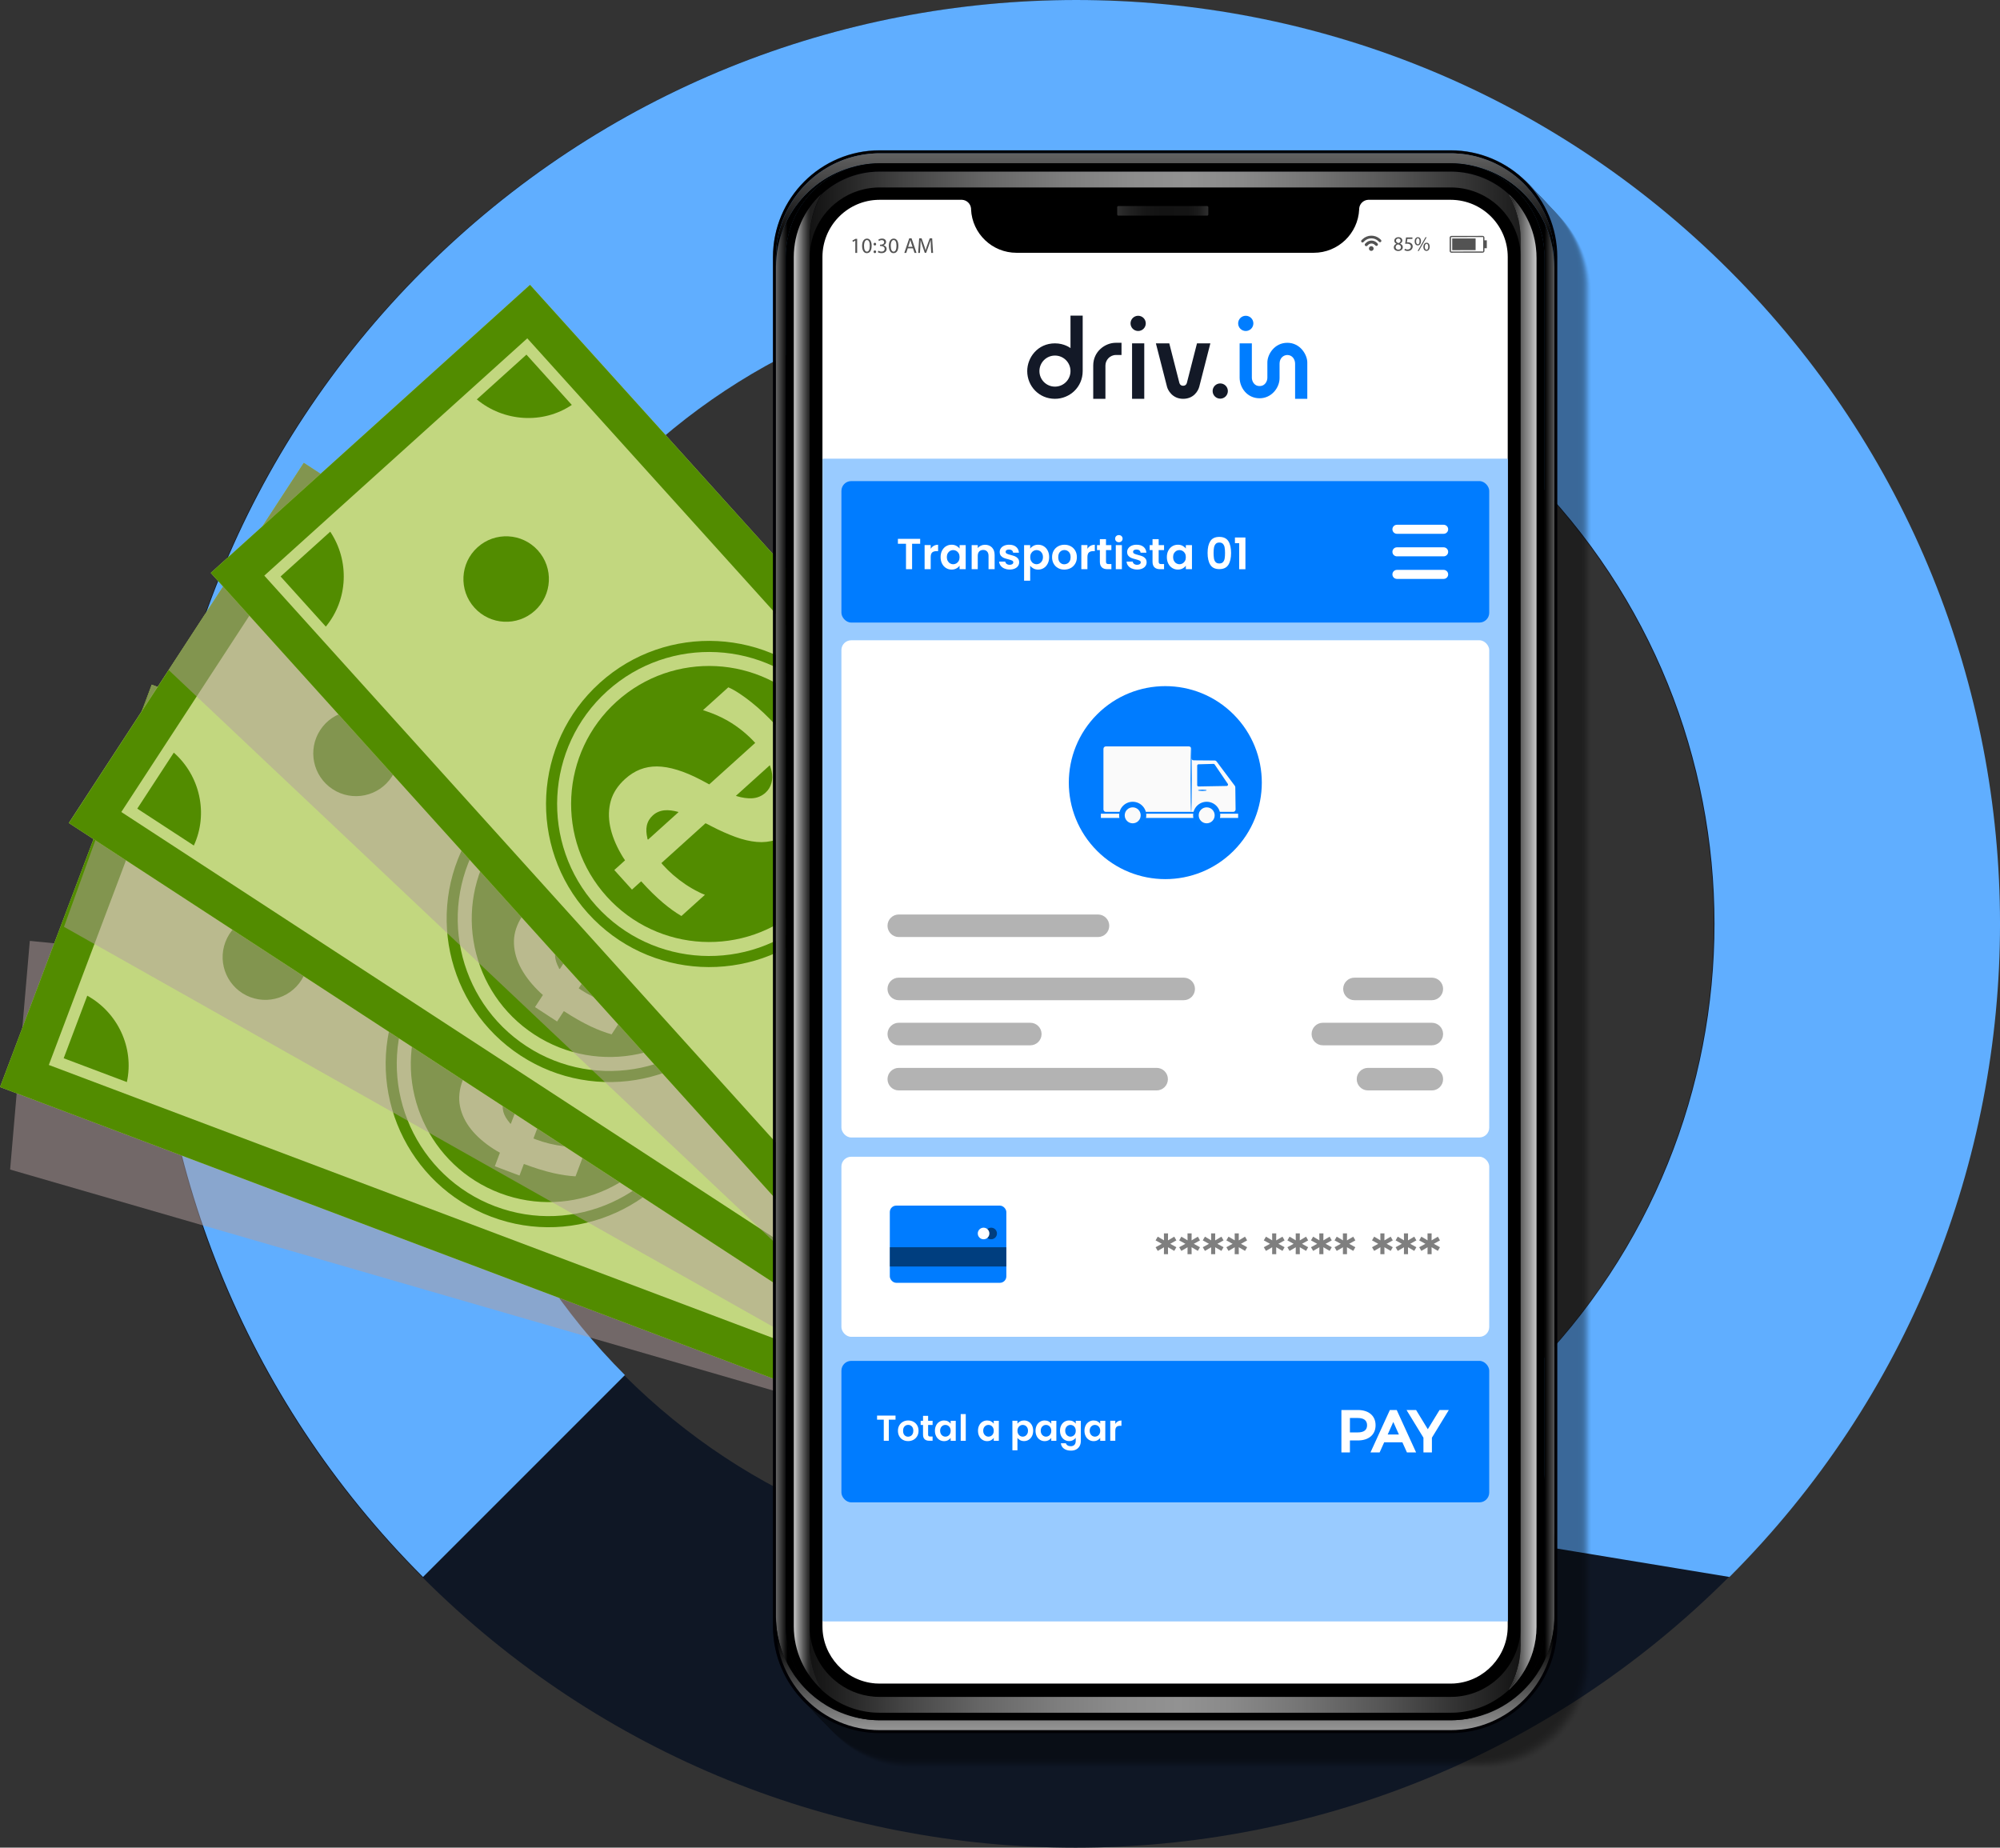 <?xml version="1.0" encoding="UTF-8"?>
<svg xmlns="http://www.w3.org/2000/svg" xmlns:xlink="http://www.w3.org/1999/xlink" viewBox="0 0 1192.14 1101.33">
  <rect x="0" y="0" width="1192.14" height="1101.33" fill="#333333" stroke="none"/>
  <defs>
    <style>
      .cls-1 {
        opacity: .87;
      }

      .cls-1, .cls-2, .cls-3, .cls-4, .cls-5, .cls-6, .cls-7, .cls-8, .cls-9, .cls-10, .cls-11, .cls-12, .cls-13, .cls-14, .cls-15, .cls-16, .cls-17, .cls-18, .cls-19, .cls-20, .cls-21, .cls-22, .cls-23, .cls-24, .cls-25, .cls-26, .cls-27, .cls-28, .cls-29, .cls-30, .cls-31, .cls-32, .cls-33, .cls-34, .cls-35, .cls-36, .cls-37, .cls-38, .cls-39, .cls-40, .cls-41, .cls-42, .cls-43, .cls-44, .cls-45, .cls-46, .cls-47, .cls-48, .cls-49, .cls-50, .cls-51, .cls-52, .cls-53, .cls-54, .cls-55, .cls-56, .cls-57, .cls-58, .cls-59, .cls-60, .cls-61, .cls-62, .cls-63, .cls-64, .cls-65, .cls-66, .cls-67, .cls-68, .cls-69, .cls-70, .cls-71, .cls-72, .cls-73, .cls-74, .cls-75, .cls-76, .cls-77, .cls-78, .cls-79, .cls-80, .cls-81, .cls-82, .cls-83, .cls-84, .cls-85, .cls-86, .cls-87 {
        stroke-width: 0px;
      }

      .cls-1, .cls-2, .cls-3, .cls-4, .cls-5, .cls-6, .cls-7, .cls-8, .cls-9, .cls-10, .cls-12, .cls-14, .cls-16, .cls-18, .cls-19, .cls-21, .cls-22, .cls-23, .cls-24, .cls-26, .cls-27, .cls-28, .cls-29, .cls-30, .cls-31, .cls-32, .cls-33, .cls-34, .cls-36, .cls-38, .cls-39, .cls-40, .cls-41, .cls-43, .cls-44, .cls-45, .cls-47, .cls-48, .cls-49, .cls-50, .cls-51, .cls-52, .cls-53, .cls-55, .cls-56, .cls-57, .cls-59, .cls-60, .cls-69, .cls-70, .cls-71, .cls-72, .cls-73, .cls-74, .cls-76, .cls-77, .cls-80, .cls-81, .cls-82, .cls-84, .cls-85, .cls-87 {
        fill: #000;
      }

      .cls-2 {
        opacity: .46;
      }

      .cls-3 {
        opacity: .85;
      }

      .cls-4 {
        opacity: .07;
      }

      .cls-5 {
        opacity: .41;
      }

      .cls-6 {
        opacity: .23;
      }

      .cls-7 {
        opacity: .84;
      }

      .cls-8 {
        opacity: .03;
      }

      .cls-9 {
        opacity: .2;
      }

      .cls-10 {
        opacity: .82;
      }

      .cls-11, .cls-46 {
        fill: #131927;
      }

      .cls-12 {
        opacity: .92;
      }

      .cls-13 {
        fill: url(#linear-gradient);
      }

      .cls-14 {
        opacity: .44;
      }

      .cls-15 {
        fill: #535353;
      }

      .cls-16 {
        opacity: .89;
      }

      .cls-17 {
        fill: #0f1725;
      }

      .cls-17, .cls-46, .cls-54, .cls-83 {
        fill-rule: evenodd;
      }

      .cls-18 {
        opacity: .93;
      }

      .cls-19 {
        opacity: .11;
      }

      .cls-20 {
        fill: url(#linear-gradient-10);
      }

      .cls-21 {
        opacity: .36;
      }

      .cls-22 {
        opacity: .74;
      }

      .cls-88, .cls-25, .cls-79 {
        fill: #fff;
      }

      .cls-23 {
        opacity: .66;
      }

      .cls-24 {
        opacity: 0;
      }

      .cls-25 {
        opacity: .6;
      }

      .cls-25, .cls-89 {
        isolation: isolate;
      }

      .cls-26 {
        opacity: .38;
      }

      .cls-27 {
        opacity: .7;
      }

      .cls-28 {
        opacity: .8;
      }

      .cls-29 {
        opacity: .16;
      }

      .cls-30 {
        opacity: .39;
      }

      .cls-31 {
        opacity: .79;
      }

      .cls-32 {
        opacity: .43;
      }

      .cls-33 {
        opacity: .72;
      }

      .cls-34 {
        opacity: .21;
      }

      .cls-35 {
        fill: #b39e9e;
        mix-blend-mode: multiply;
      }

      .cls-35, .cls-90 {
        opacity: .5;
      }

      .cls-36 {
        opacity: .77;
      }

      .cls-37, .cls-83 {
        fill: #007dff;
      }

      .cls-39 {
        opacity: .18;
      }

      .cls-40 {
        opacity: .75;
      }

      .cls-41 {
        opacity: .61;
      }

      .cls-42 {
        fill: #007cff;
      }

      .cls-43 {
        opacity: .3;
      }

      .cls-44 {
        opacity: .05;
      }

      .cls-45 {
        opacity: .59;
      }

      .cls-47 {
        opacity: .15;
      }

      .cls-48 {
        opacity: .57;
      }

      .cls-49 {
        opacity: .62;
      }

      .cls-50 {
        opacity: .31;
      }

      .cls-51 {
        opacity: .1;
      }

      .cls-52 {
        opacity: .64;
      }

      .cls-91 {
        opacity: .3;
      }

      .cls-53 {
        opacity: .33;
      }

      .cls-92 {
        opacity: .4;
      }

      .cls-54 {
        fill: #60aeff;
      }

      .cls-55 {
        opacity: .34;
      }

      .cls-56 {
        opacity: .67;
      }

      .cls-57 {
        opacity: .69;
      }

      .cls-58 {
        fill: #000004;
      }

      .cls-59 {
        opacity: .25;
      }

      .cls-60 {
        opacity: .49;
      }

      .cls-61 {
        fill: url(#linear-gradient-4);
      }

      .cls-62 {
        fill: url(#linear-gradient-2);
      }

      .cls-63 {
        fill: url(#linear-gradient-3);
      }

      .cls-64 {
        fill: url(#linear-gradient-8);
      }

      .cls-65 {
        fill: url(#linear-gradient-9);
      }

      .cls-66 {
        fill: url(#linear-gradient-7);
      }

      .cls-67 {
        fill: url(#linear-gradient-5);
      }

      .cls-68 {
        fill: url(#linear-gradient-6);
      }

      .cls-69 {
        opacity: .98;
      }

      .cls-70 {
        opacity: .9;
      }

      .cls-71 {
        opacity: .08;
      }

      .cls-72 {
        opacity: .02;
      }

      .cls-73 {
        opacity: .48;
      }

      .cls-74 {
        opacity: .97;
      }

      .cls-75 {
        fill: #c2d77f;
      }

      .cls-76 {
        opacity: .95;
      }

      .cls-77 {
        opacity: .56;
      }

      .cls-78 {
        fill: #fafafa;
      }

      .cls-80 {
        opacity: .13;
      }

      .cls-81 {
        opacity: .26;
      }

      .cls-82 {
        opacity: .54;
      }

      .cls-84 {
        opacity: .52;
      }

      .cls-85 {
        opacity: .28;
      }

      .cls-86 {
        fill: #528c00;
      }

      .cls-87 {
        opacity: .51;
      }
    </style>
    <linearGradient id="linear-gradient" x1="462.53" y1="561.24" x2="469.38" y2="561.24" gradientUnits="userSpaceOnUse">
      <stop offset="0" stop-color="#666"/>
      <stop offset="1" stop-color="#000"/>
    </linearGradient>
    <linearGradient id="linear-gradient-2" x1="920.73" y1="561.29" x2="927.52" y2="561.29" gradientUnits="userSpaceOnUse">
      <stop offset="0" stop-color="#000"/>
      <stop offset="1" stop-color="#666"/>
    </linearGradient>
    <linearGradient id="linear-gradient-3" x1="694.51" y1="1031.29" x2="694.51" y2="977.04" gradientUnits="userSpaceOnUse">
      <stop offset="0" stop-color="#959595"/>
      <stop offset="1" stop-color="#000"/>
    </linearGradient>
    <linearGradient id="linear-gradient-4" x1="694.51" y1="143.21" x2="694.51" y2="75.48" gradientUnits="userSpaceOnUse">
      <stop offset="0" stop-color="#000"/>
      <stop offset="1" stop-color="gray"/>
    </linearGradient>
    <linearGradient id="linear-gradient-5" x1="899.36" y1="561.59" x2="915.85" y2="561.59" gradientUnits="userSpaceOnUse">
      <stop offset="0" stop-color="#f0f0f0"/>
      <stop offset="0" stop-color="#ededed"/>
      <stop offset=".14" stop-color="#b4b4b4"/>
      <stop offset=".27" stop-color="#858585"/>
      <stop offset=".4" stop-color="#606060"/>
      <stop offset=".51" stop-color="#454545"/>
      <stop offset=".62" stop-color="#353535"/>
      <stop offset=".7" stop-color="#303030"/>
    </linearGradient>
    <linearGradient id="linear-gradient-6" x1="482.62" y1="995.31" x2="906.41" y2="995.31" gradientUnits="userSpaceOnUse">
      <stop offset="0" stop-color="#131313"/>
      <stop offset=".02" stop-color="#191919"/>
      <stop offset=".13" stop-color="#444"/>
      <stop offset=".24" stop-color="#666"/>
      <stop offset=".35" stop-color="#7e7e7e"/>
      <stop offset=".44" stop-color="#8c8c8c"/>
      <stop offset=".52" stop-color="#929292"/>
      <stop offset=".59" stop-color="#8a8a8a"/>
      <stop offset=".69" stop-color="#757575"/>
      <stop offset=".81" stop-color="#545454"/>
      <stop offset=".95" stop-color="#252525"/>
      <stop offset="1" stop-color="#131313"/>
    </linearGradient>
    <linearGradient id="linear-gradient-7" y1="127.93" x2="915.89" y2="127.93" xlink:href="#linear-gradient-6"/>
    <linearGradient id="linear-gradient-8" x1="473.16" y1="561.31" x2="482.94" y2="561.31" gradientUnits="userSpaceOnUse">
      <stop offset="0" stop-color="#c8c8c8"/>
      <stop offset=".23" stop-color="#9a9a9a"/>
      <stop offset=".6" stop-color="#585858"/>
      <stop offset=".86" stop-color="#2e2e2e"/>
      <stop offset="1" stop-color="#1f1f1f"/>
    </linearGradient>
    <linearGradient id="linear-gradient-9" x1="899.31" y1="561.64" x2="915.85" y2="561.64" gradientUnits="userSpaceOnUse">
      <stop offset="0" stop-color="#1f1f1f"/>
      <stop offset=".14" stop-color="#2e2e2e"/>
      <stop offset=".4" stop-color="#585858"/>
      <stop offset=".77" stop-color="#9a9a9a"/>
      <stop offset="1" stop-color="#c8c8c8"/>
    </linearGradient>
    <linearGradient id="linear-gradient-10" x1="665.93" y1="125.68" x2="720.23" y2="125.68" gradientUnits="userSpaceOnUse">
      <stop offset="0" stop-color="#303030"/>
      <stop offset=".12" stop-color="#232323"/>
      <stop offset=".3" stop-color="#171717"/>
      <stop offset=".48" stop-color="#131313"/>
      <stop offset=".78" stop-color="#141414"/>
      <stop offset=".89" stop-color="#1b1b1b"/>
      <stop offset=".96" stop-color="#272727"/>
      <stop offset="1" stop-color="#303030"/>
    </linearGradient>
  </defs>
  <g class="cls-89">
    <g id="Capa_1" data-name="Capa 1">
      <g>
        <g>
          <path class="cls-17" d="M251.72,161.35c215.01-215.01,563.73-215.01,778.73,0,215.01,215.01,215.01,563.73,0,778.73-215.01,215.01-563.73,215.01-778.73,0-215.01-215.01-215.01-563.73,0-778.73h0ZM372.07,281.7c148.55-148.55,389.49-148.55,538.04,0,148.55,148.55,148.55,389.49,0,538.04-148.55,148.55-389.48,148.55-538.04,0-148.55-148.55-148.55-389.48,0-538.04h0Z"/>
          <path class="cls-54" d="M252.15,161.26c-215.01,215.01-215.01,563.73,0,778.73l120.35-120.35c-148.55-148.55-148.55-389.48,0-538.04,148.55-148.55,389.49-148.55,538.04,0,148.55,148.55,148.55,389.49,0,538.04l17.03,103.33,103.32,17.02c215.01-215.01,215.01-563.73,0-778.73-215.01-215.01-563.73-215.01-778.73,0h0Z"/>
        </g>
        <g>
          <g>
            <polygon class="cls-35" points="17.77 560.83 616.85 620.56 595.55 867.86 6.03 697.13 17.77 560.83"/>
            <g>
              <rect class="cls-75" x="25.86" y="506.09" width="601.99" height="256.31" transform="translate(244.81 -74.54) rotate(20.66)"/>
              <g>
                <path class="cls-86" d="M563.27,860.37l90.44-239.83L90.44,408.13,0,647.96l563.27,212.41ZM550.11,831.26L29.1,634.79l74.5-197.56,521.01,196.47-74.5,197.56Z"/>
                <path class="cls-86" d="M312.83,646.91l.31.06-8.64,22.9c-.88-.45-.56-.44-.71-.62-1.75-2.04-3.14-4.27-3.74-6.48-.64-2.38-.5-4.77.38-7.1.95-2.51,2.61-4.49,4.85-5.91,1.99-1.27,4.6-2.21,7.54-2.85Z"/>
                <path class="cls-86" d="M250.17,605.22c-16.03,42.52,5.44,89.98,47.95,106.01,42.52,16.03,89.98-5.44,106.01-47.95,16.03-42.52-5.44-89.98-47.95-106.01-42.52-16.03-89.98,5.44-106.01,47.95ZM275.82,643.91c2.66-7.05,7.06-12.07,13.47-15.31,6.57-3.33,15.7-4.91,26.73-4.86,1.92.02,3.77.02,5.84.1l13.02-34.53c-6.44-2.4-13.42-3.86-20.45-4.22-5.35-.28-10.56.18-16.16,1.12l7.16-19c4.32-.33,10.31.41,16.11,1.56,6.14,1.21,12.58,3.07,19.04,5.42l2.54-6.74,14.7,5.54-2.84,7.54c1.75.94,3.62,1.98,5.36,3.04,5.49,3.35,10,7.17,13.45,11.39,3.36,4.1,5.55,8.67,6.55,13.59.98,4.85.34,10.31-1.89,16.21-1.61,4.27-3.75,7.77-6.35,10.4-2.61,2.64-5.76,4.72-9.37,6.19-3.73,1.52-8,2.59-12.67,3.18-4.8.6-10.11.91-15.87.89-1.28-.01-2.63-.05-3.7.02l-12.51,33.17s.93.39,1.44.58c2.5.94,5.21,1.77,8.11,2.49,2.9.71,5.91,1.25,8.98,1.62,3.07.36,6.15.51,9.21.45,1.37-.03,2.88-.04,4-.24l-6.66,17.67c-4.11-.23-8.5-.87-13.04-1.9-5.3-1.2-11.33-3.06-17.76-5.49l-2.61,6.91-14.7-5.54,3.04-8.07c-1.75-.91-2.75-1.57-3.97-2.36-5.36-3.45-9.91-7.41-13.31-11.69-3.32-4.18-5.55-8.78-6.53-13.66-.97-4.79-.44-10,1.63-15.48Z"/>
                <path class="cls-86" d="M354.45,606.13c.48,2.29.31,4.55-.5,6.72-1.08,2.87-2.98,5.12-5.66,6.68-2.38,1.38-5.28,2.41-8.66,3.03-.18.03-.49.02-.53.11l9.63-25.53c.76.77,1.75,1.66,2.46,2.53,1.73,2.09,2.8,4.26,3.26,6.47Z"/>
                <path class="cls-86" d="M236.14,599.93c-18.92,50.18,6.51,106.41,56.69,125.33,50.18,18.92,106.41-6.51,125.33-56.69,18.92-50.18-6.51-106.41-56.69-125.33-50.18-18.92-106.41,6.51-125.33,56.69ZM242.33,602.26c17.64-46.77,70.04-70.48,116.81-52.84,46.77,17.64,70.48,70.04,52.84,116.81-17.64,46.77-70.04,70.48-116.81,52.84-46.77-17.64-70.48-70.04-52.84-116.81Z"/>
                <path class="cls-86" d="M499.87,672.15c13.16,4.96,19.81,19.66,14.85,32.82-4.96,13.16-19.66,19.81-32.82,14.85-13.16-4.96-19.81-19.66-14.85-32.82,4.96-13.16,19.66-19.81,32.82-14.85Z"/>
                <path class="cls-86" d="M167.16,546.69c13.16,4.96,19.81,19.66,14.85,32.82-4.96,13.16-19.66,19.81-32.82,14.85-13.16-4.96-19.81-19.66-14.85-32.82,4.96-13.16,19.66-19.81,32.82-14.85Z"/>
                <path class="cls-86" d="M75.62,644.99l-37.66-14.2,14.06-37.29c18.24,10.08,28.06,31.13,23.6,51.49Z"/>
                <path class="cls-86" d="M93.55,483.37l14.06-37.28,37.77,14.24c-10.03,18.26-31.49,27.54-51.83,23.04Z"/>
                <path class="cls-86" d="M560.32,784.72l-14.21,37.69-37.39-14.1c9.96-18.28,31.28-28.13,51.61-23.59Z"/>
                <path class="cls-86" d="M578.5,623.67l37.25,14.05-14.01,37.16c-18.25-10.04-27.71-30.86-23.24-51.21Z"/>
              </g>
            </g>
            <polygon class="cls-35" points="38.14 552.46 90.44 408.13 653.71 620.54 566.91 850.71 38.14 552.46"/>
            <g>
              <rect class="cls-75" x="62.18" y="419.53" width="601.99" height="256.31" transform="translate(358.21 -109.45) rotate(33.12)"/>
              <g>
                <path class="cls-86" d="M545.26,819.47l140.03-214.68L181.09,275.91,41.05,490.59l504.21,328.89ZM538.68,788.22L72.31,484.01l115.35-176.84,466.37,304.21-115.35,176.84Z"/>
                <path class="cls-86" d="M346.74,557.02l.29.13-13.37,20.5c-.76-.63-.45-.55-.56-.76-1.27-2.37-2.15-4.85-2.25-7.14-.11-2.47.54-4.76,1.9-6.85,1.47-2.25,3.52-3.82,6.01-4.73,2.22-.81,4.97-1.16,7.98-1.16Z"/>
                <path class="cls-86" d="M294.56,502.81c-24.82,38.06-14.1,89.03,23.96,113.86,38.06,24.82,89.03,14.1,113.86-23.96,24.82-38.06,14.1-89.03-23.96-113.86-38.06-24.82-89.03-14.1-113.86,23.96ZM311.26,546.11c4.12-6.32,9.5-10.26,16.46-12.05,7.14-1.83,16.39-1.41,27.14,1.02,1.87.43,3.68.83,5.68,1.35l20.16-30.91c-5.77-3.73-12.27-6.66-19.06-8.53-5.17-1.43-10.35-2.11-16.02-2.39l11.09-17.01c4.29.61,9.98,2.63,15.39,5,5.73,2.51,11.63,5.71,17.43,9.4l3.94-6.03,13.16,8.58-4.4,6.75c1.5,1.29,3.11,2.72,4.58,4.13,4.64,4.45,8.21,9.16,10.68,14.02,2.4,4.72,3.55,9.66,3.46,14.69-.09,4.95-1.89,10.14-5.34,15.42-2.49,3.82-5.34,6.78-8.44,8.79-3.12,2.01-6.64,3.37-10.48,4.03-3.97.68-8.37.81-13.06.37-4.82-.45-10.07-1.29-15.69-2.55-1.25-.29-2.56-.61-3.62-.78l-19.37,29.69s.82.58,1.28.88c2.24,1.46,4.71,2.86,7.39,4.18,2.68,1.32,5.5,2.5,8.42,3.51,2.92,1.02,5.9,1.82,8.89,2.43,1.34.27,2.82.58,3.96.63l-10.32,15.82c-3.96-1.11-8.11-2.69-12.32-4.67-4.91-2.31-10.4-5.43-16.16-9.19l-4.03,6.19-13.16-8.58,4.71-7.22c-1.52-1.27-2.35-2.13-3.37-3.16-4.49-4.52-8.07-9.37-10.47-14.29-2.34-4.79-3.52-9.77-3.43-14.75.09-4.88,1.73-9.86,4.93-14.77Z"/>
                <path class="cls-86" d="M396.18,526.18c-.03,2.34-.67,4.51-1.94,6.46-1.68,2.57-4.01,4.36-6.97,5.3-2.62.84-5.67,1.21-9.11,1.09-.19,0-.49-.09-.54,0l14.91-22.85c.58.91,1.35,2,1.86,3,1.24,2.42,1.81,4.76,1.79,7.02Z"/>
                <path class="cls-86" d="M282,494.61c-29.3,44.92-16.59,105.31,28.33,134.61,44.92,29.3,105.31,16.59,134.61-28.33,29.3-44.92,16.59-105.31-28.33-134.61-44.92-29.3-105.31-16.59-134.61,28.33ZM287.53,498.23c27.31-41.87,83.59-53.71,125.46-26.4,41.87,27.31,53.71,83.59,26.4,125.46-27.31,41.87-83.59,53.71-125.46,26.4-41.87-27.31-53.71-83.59-26.4-125.46Z"/>
                <path class="cls-86" d="M523.94,622.02c11.78,7.69,15.11,23.47,7.42,35.25-7.69,11.78-23.47,15.1-35.25,7.42-11.78-7.69-15.11-23.47-7.42-35.25,7.69-11.78,23.47-15.11,35.25-7.42Z"/>
                <path class="cls-86" d="M226.12,427.75c11.78,7.69,15.11,23.47,7.42,35.25-7.69,11.78-23.47,15.11-35.25,7.42-11.78-7.69-15.11-23.47-7.42-35.25,7.69-11.78,23.47-15.11,35.25-7.42Z"/>
                <path class="cls-86" d="M115.54,503.99l-33.71-21.99,21.77-33.38c15.64,13.78,20.68,36.45,11.94,55.37Z"/>
                <path class="cls-86" d="M167.9,350.05l21.77-33.37,33.81,22.06c-13.73,15.67-36.69,20.1-55.58,11.32Z"/>
                <path class="cls-86" d="M558.69,744.96l-22.01,33.74-33.47-21.83c13.67-15.71,36.61-20.72,55.48-11.9Z"/>
                <path class="cls-86" d="M611.18,591.62l33.34,21.75-21.7,33.27c-15.66-13.74-20.41-36.11-11.64-55.02Z"/>
              </g>
            </g>
            <polygon class="cls-35" points="100.54 399.39 181.09 275.91 685.29 604.79 545.26 819.47 100.54 399.39"/>
            <g>
              <rect class="cls-75" x="121.43" y="350.94" width="601.99" height="256.31" transform="translate(495.14 -155.48) rotate(47.94)"/>
              <g>
                <path class="cls-86" d="M528.92,788.42l190.3-171.71L315.93,169.77l-190.3,171.71,403.29,446.94ZM530.56,756.52L157.54,343.12l156.76-141.45,373.02,413.4-156.76,141.45Z"/>
                <path class="cls-86" d="M404.16,483.92l.25.2-18.17,16.4c-.57-.8-.29-.64-.35-.88-.62-2.62-.84-5.24-.35-7.48.52-2.41,1.74-4.46,3.59-6.13,1.99-1.8,4.38-2.79,7.02-3.03,2.36-.22,5.1.15,8.01.92Z"/>
                <path class="cls-86" d="M367.58,418.15c-33.73,30.44-36.41,82.46-5.97,116.2,30.44,33.73,82.46,36.41,116.2,5.97,33.73-30.44,36.41-82.46,5.97-116.2-30.44-33.73-82.46-36.41-116.2-5.97ZM372.64,464.29c5.6-5.05,11.8-7.49,18.99-7.44,7.37.06,16.21,2.83,25.98,7.93,1.69.9,3.34,1.74,5.15,2.76l27.4-24.72c-4.63-5.08-10.16-9.58-16.24-13.12-4.63-2.7-9.47-4.68-14.88-6.41l15.08-13.6c3.99,1.69,8.97,5.09,13.6,8.77,4.9,3.89,9.78,8.49,14.44,13.54l5.35-4.83,10.53,11.67-5.98,5.4c1.12,1.63,2.31,3.42,3.37,5.16,3.34,5.49,5.6,10.96,6.74,16.29,1.11,5.18.96,10.25-.41,15.08-1.36,4.76-4.42,9.32-9.11,13.54-3.39,3.06-6.89,5.19-10.41,6.33-3.53,1.15-7.28,1.56-11.16,1.21-4.02-.36-8.3-1.36-12.72-2.98-4.54-1.67-9.4-3.82-14.51-6.48-1.14-.6-2.31-1.25-3.3-1.68l-26.32,23.75s.65.77,1.01,1.18c1.79,1.98,3.82,3.97,6.07,5.93,2.25,1.96,4.68,3.82,7.24,5.55,2.57,1.73,5.23,3.27,7.98,4.62,1.23.6,2.58,1.28,3.66,1.62l-14.02,12.65c-3.55-2.09-7.15-4.67-10.72-7.67-4.16-3.49-8.66-7.91-13.27-13.02l-5.48,4.95-10.53-11.67,6.4-5.78c-1.14-1.62-1.73-2.66-2.45-3.91-3.18-5.52-5.41-11.12-6.47-16.49-1.03-5.23-.91-10.35.45-15.13,1.33-4.7,4.2-9.09,8.54-13.01Z"/>
                <path class="cls-86" d="M459.84,466.75c-.63,2.25-1.81,4.19-3.53,5.74-2.28,2.05-4.99,3.18-8.09,3.34-2.75.14-5.79-.28-9.08-1.28-.18-.05-.45-.21-.52-.15l20.26-18.28c.33,1.03.79,2.28,1.03,3.38.58,2.65.54,5.07-.07,7.24Z"/>
                <path class="cls-86" d="M357.53,407.02c-39.82,35.93-42.98,97.56-7.05,137.37,35.93,39.82,97.56,42.98,137.37,7.05,39.82-35.93,42.98-97.56,7.05-137.37-35.93-39.82-97.56-42.98-137.37-7.05ZM361.96,411.93c37.11-33.49,94.55-30.54,128.04,6.57,33.49,37.11,30.54,94.55-6.57,128.04-37.11,33.49-94.55,30.54-128.04-6.57-33.49-37.11-30.54-94.55,6.57-128.04Z"/>
                <path class="cls-86" d="M558.83,592.08c9.43,10.45,8.6,26.55-1.85,35.98-10.45,9.43-26.55,8.6-35.98-1.85-9.43-10.45-8.6-26.55,1.85-35.98,10.45-9.43,26.55-8.6,35.98,1.85Z"/>
                <path class="cls-86" d="M320.62,328.08c9.43,10.45,8.6,26.55-1.85,35.98-10.45,9.43-26.55,8.6-35.98-1.85-9.43-10.45-8.6-26.55,1.85-35.98,10.45-9.43,26.55-8.6,35.98,1.85Z"/>
                <path class="cls-86" d="M194.21,373.5l-26.96-29.88,29.59-26.7c11.59,17.32,10.67,40.53-2.63,56.58Z"/>
                <path class="cls-86" d="M284.22,238.08l29.58-26.69,27.04,29.97c-17.28,11.63-40.61,10.04-56.63-3.28Z"/>
                <path class="cls-86" d="M560.97,719.83l-29.91,26.99-26.77-29.67c17.23-11.69,40.69-10.66,56.68,2.69Z"/>
                <path class="cls-86" d="M650.94,585.02l26.67,29.56-29.49,26.61c-11.62-17.29-10.49-40.13,2.82-56.16Z"/>
              </g>
            </g>
          </g>
          <g>
            <g>
              <g>
                <g class="cls-92">
                  <path class="cls-24" d="M907.91,1042.2s.06-.04.09-.05c.01,0,.04-.01.05-.01-.05.01-.09.04-.14.06ZM885.33,111.23h-340.3c-35.12,0-63.6,28.47-63.6,63.59v816.23c0,35.12,28.48,63.59,63.6,63.59h340.3c35.12,0,63.6-28.47,63.6-63.59V174.81c0-35.12-28.48-63.59-63.6-63.59Z"/>
                  <path class="cls-72" d="M907.57,1041.84s.06-.04.09-.05c.01,0,.04-.01.05-.01-.05.01-.09.04-.14.06ZM884.99,110.87h-340.3c-35.12,0-63.6,28.47-63.6,63.59v816.23c0,35.12,28.48,63.59,63.6,63.59h340.3c35.12,0,63.6-28.47,63.6-63.59V174.46c0-35.12-28.48-63.59-63.6-63.59Z"/>
                  <path class="cls-8" d="M907.23,1041.49s.06-.04.09-.05c.01,0,.04-.01.05-.01-.05.01-.09.04-.14.06ZM884.65,110.52h-340.3c-35.12,0-63.6,28.47-63.6,63.59v816.23c0,35.12,28.48,63.59,63.6,63.59h340.3c35.12,0,63.6-28.47,63.6-63.59V174.1c0-35.12-28.48-63.59-63.6-63.59Z"/>
                  <path class="cls-44" d="M906.89,1041.13s.06-.04.09-.05c.01,0,.04-.01.05-.01-.05.01-.09.04-.14.06ZM884.31,110.16h-340.3c-35.12,0-63.6,28.47-63.6,63.59v816.23c0,35.12,28.48,63.59,63.6,63.59h340.3c35.12,0,63.6-28.47,63.6-63.59V173.75c0-35.12-28.48-63.59-63.6-63.59Z"/>
                  <path class="cls-4" d="M906.55,1040.78s.06-.04.09-.05c.01,0,.04-.01.05-.01-.05.01-.09.04-.14.06ZM883.97,109.8h-340.3c-35.12,0-63.6,28.47-63.6,63.59v816.23c0,35.12,28.48,63.59,63.6,63.59h340.3c35.12,0,63.6-28.47,63.6-63.59V173.39c0-35.12-28.48-63.59-63.6-63.59Z"/>
                  <path class="cls-71" d="M906.22,1040.42s.06-.04.09-.05c.01,0,.04-.01.05-.01-.05.01-.09.04-.14.06ZM883.63,109.45h-340.3c-35.12,0-63.6,28.47-63.6,63.59v816.23c0,35.12,28.48,63.59,63.6,63.59h340.3c35.12,0,63.6-28.47,63.6-63.59V173.03c0-35.12-28.48-63.59-63.6-63.59Z"/>
                  <path class="cls-51" d="M905.88,1040.06s.06-.04.09-.05c.01,0,.04-.01.05-.01-.05.01-.09.04-.14.06ZM883.29,109.09h-340.3c-35.12,0-63.6,28.47-63.6,63.59v816.23c0,35.12,28.48,63.59,63.6,63.59h340.3c35.12,0,63.6-28.47,63.6-63.59V172.68c0-35.12-28.48-63.59-63.6-63.59Z"/>
                  <path class="cls-19" d="M905.54,1039.71s.06-.04.09-.05c.01,0,.04-.01.05-.01-.05.01-.09.04-.14.06ZM882.95,108.74h-340.3c-35.12,0-63.6,28.47-63.6,63.59v816.23c0,35.12,28.48,63.59,63.6,63.59h340.3c35.12,0,63.6-28.47,63.6-63.59V172.32c0-35.12-28.48-63.59-63.6-63.59Z"/>
                  <path class="cls-80" d="M905.2,1039.35s.06-.04.09-.05c.01,0,.04-.01.05-.01-.05.01-.09.04-.14.06ZM882.62,108.38h-340.3c-35.12,0-63.6,28.47-63.6,63.59v816.23c0,35.12,28.48,63.59,63.6,63.59h340.3c35.12,0,63.6-28.47,63.6-63.59V171.97c0-35.12-28.48-63.59-63.6-63.59Z"/>
                  <path class="cls-47" d="M904.86,1039s.06-.04.09-.05c.01,0,.04-.01.05-.01-.05.01-.09.04-.14.06ZM882.28,108.02h-340.3c-35.12,0-63.6,28.47-63.6,63.59v816.23c0,35.12,28.48,63.59,63.6,63.59h340.3c35.12,0,63.6-28.47,63.6-63.59V171.61c0-35.12-28.48-63.59-63.6-63.59Z"/>
                  <path class="cls-29" d="M904.52,1038.64s.06-.04.09-.05c.01,0,.04-.01.05-.01-.05.01-.09.04-.14.06ZM881.94,107.67h-340.3c-35.12,0-63.6,28.47-63.6,63.59v816.23c0,35.12,28.48,63.59,63.6,63.59h340.3c35.12,0,63.6-28.47,63.6-63.59V171.26c0-35.12-28.48-63.59-63.6-63.59Z"/>
                  <path class="cls-39" d="M904.18,1038.29s.06-.04.09-.05c.01,0,.04-.01.05-.01-.05.01-.09.04-.14.06ZM881.6,107.31h-340.3c-35.12,0-63.6,28.47-63.6,63.59v816.23c0,35.12,28.48,63.59,63.6,63.59h340.3c35.12,0,63.6-28.47,63.6-63.59V170.9c0-35.12-28.48-63.59-63.6-63.59Z"/>
                  <path class="cls-9" d="M903.84,1037.93s.06-.04.09-.05c.01,0,.04-.01.05-.01-.05.01-.09.04-.14.06ZM881.26,106.96h-340.3c-35.12,0-63.6,28.47-63.6,63.59v816.23c0,35.12,28.48,63.59,63.6,63.59h340.3c35.12,0,63.6-28.47,63.6-63.59V170.54c0-35.12-28.48-63.59-63.6-63.59Z"/>
                  <path class="cls-34" d="M903.51,1037.57s.06-.04.09-.05c.01,0,.04-.01.05-.01-.05.01-.09.04-.14.06ZM880.92,106.6h-340.3c-35.12,0-63.6,28.47-63.6,63.59v816.23c0,35.12,28.48,63.59,63.6,63.59h340.3c35.12,0,63.6-28.47,63.6-63.59V170.19c0-35.12-28.48-63.59-63.6-63.59Z"/>
                  <path class="cls-6" d="M903.17,1037.22s.06-.04.09-.05c.01,0,.04-.01.05-.01-.05.01-.09.04-.14.06ZM880.58,106.24h-340.3c-35.12,0-63.6,28.47-63.6,63.59v816.23c0,35.12,28.48,63.59,63.6,63.59h340.3c35.12,0,63.6-28.47,63.6-63.59V169.83c0-35.12-28.48-63.59-63.6-63.59Z"/>
                  <path class="cls-59" d="M902.83,1036.86s.06-.04.09-.05c.01,0,.04-.01.05-.01-.05.01-.09.04-.14.06ZM880.24,105.89h-340.3c-35.12,0-63.6,28.47-63.6,63.59v816.23c0,35.12,28.48,63.59,63.6,63.59h340.3c35.12,0,63.6-28.47,63.6-63.59V169.48c0-35.12-28.48-63.59-63.6-63.59Z"/>
                  <path class="cls-81" d="M902.49,1036.51s.06-.04.09-.05c.01,0,.04-.01.05-.01-.05.01-.09.04-.14.06ZM879.9,105.53h-340.3c-35.12,0-63.6,28.47-63.6,63.59v816.23c0,35.12,28.48,63.59,63.6,63.59h340.3c35.12,0,63.6-28.47,63.6-63.59V169.12c0-35.12-28.48-63.59-63.6-63.59Z"/>
                  <path class="cls-85" d="M902.15,1036.15s.06-.04.09-.05c.01,0,.04-.01.05-.01-.05.01-.09.04-.14.06ZM879.57,105.18h-340.3c-35.12,0-63.6,28.47-63.6,63.59v816.23c0,35.12,28.48,63.59,63.6,63.59h340.3c35.12,0,63.6-28.47,63.6-63.59V168.76c0-35.12-28.48-63.59-63.6-63.59Z"/>
                  <path class="cls-43" d="M901.81,1035.79s.06-.04.09-.05c.01,0,.04-.01.05-.01-.05.01-.09.04-.14.06ZM879.23,104.82h-340.3c-35.12,0-63.6,28.47-63.6,63.59v816.23c0,35.12,28.48,63.59,63.6,63.59h340.3c35.12,0,63.6-28.47,63.6-63.59V168.41c0-35.12-28.48-63.59-63.6-63.59Z"/>
                  <path class="cls-50" d="M901.47,1035.44s.06-.04.09-.05c.01,0,.04-.01.05-.01-.05.01-.09.04-.14.06ZM878.89,104.47h-340.3c-35.12,0-63.6,28.47-63.6,63.59v816.23c0,35.12,28.48,63.59,63.6,63.59h340.3c35.12,0,63.6-28.47,63.6-63.59V168.05c0-35.12-28.48-63.59-63.6-63.59Z"/>
                  <path class="cls-53" d="M901.13,1035.08s.06-.04.09-.05c.01,0,.04-.01.05-.01-.05.01-.09.04-.14.06ZM878.55,104.11h-340.3c-35.12,0-63.6,28.47-63.6,63.59v816.23c0,35.12,28.48,63.59,63.6,63.59h340.3c35.12,0,63.6-28.47,63.6-63.59V167.7c0-35.12-28.48-63.59-63.6-63.59Z"/>
                  <path class="cls-55" d="M900.8,1034.73s.06-.04.09-.05c.01,0,.04-.01.05-.01-.05.01-.09.04-.14.06ZM878.21,103.75h-340.3c-35.12,0-63.6,28.47-63.6,63.59v816.23c0,35.12,28.48,63.59,63.6,63.59h340.3c35.12,0,63.6-28.47,63.6-63.59V167.34c0-35.12-28.48-63.59-63.6-63.59Z"/>
                  <path class="cls-21" d="M900.46,1034.37s.06-.04.09-.05c.01,0,.04-.01.05-.01-.05.01-.09.04-.14.06ZM877.87,103.4h-340.3c-35.12,0-63.6,28.47-63.6,63.59v816.23c0,35.12,28.48,63.59,63.6,63.59h340.3c35.12,0,63.6-28.47,63.6-63.59V166.98c0-35.12-28.48-63.59-63.6-63.59Z"/>
                  <path class="cls-26" d="M900.12,1034.01s.06-.04.09-.05c.01,0,.04-.01.05-.01-.05.01-.09.04-.14.06ZM877.53,103.04h-340.3c-35.12,0-63.6,28.47-63.6,63.59v816.23c0,35.12,28.48,63.59,63.6,63.59h340.3c35.12,0,63.6-28.47,63.6-63.59V166.63c0-35.12-28.48-63.59-63.6-63.59Z"/>
                  <path class="cls-30" d="M899.78,1033.66s.06-.04.09-.05c.01,0,.04-.01.05-.01-.05.01-.09.04-.14.06ZM877.19,102.69h-340.3c-35.12,0-63.6,28.47-63.6,63.59v816.23c0,35.12,28.48,63.59,63.6,63.59h340.3c35.12,0,63.6-28.47,63.6-63.59V166.27c0-35.12-28.48-63.59-63.6-63.59Z"/>
                  <path class="cls-5" d="M899.44,1033.3s.06-.04.09-.05c.01,0,.04-.01.05-.01-.05.01-.09.04-.14.06ZM876.86,102.33h-340.3c-35.12,0-63.6,28.47-63.6,63.59v816.23c0,35.12,28.48,63.59,63.6,63.59h340.3c35.12,0,63.6-28.47,63.6-63.59V165.92c0-35.12-28.48-63.59-63.6-63.59Z"/>
                  <path class="cls-32" d="M899.1,1032.95s.06-.04.09-.05c.01,0,.04-.01.05-.01-.05.01-.09.04-.14.06ZM876.52,101.97h-340.3c-35.12,0-63.6,28.47-63.6,63.59v816.23c0,35.12,28.48,63.59,63.6,63.59h340.3c35.12,0,63.6-28.47,63.6-63.59V165.56c0-35.12-28.48-63.59-63.6-63.59Z"/>
                  <path class="cls-14" d="M898.76,1032.59s.06-.04.09-.05c.01,0,.04-.01.05-.01-.05.01-.09.04-.14.06ZM876.18,101.62h-340.3c-35.12,0-63.6,28.47-63.6,63.59v816.23c0,35.12,28.48,63.59,63.6,63.59h340.3c35.12,0,63.6-28.47,63.6-63.59V165.21c0-35.12-28.48-63.59-63.6-63.59Z"/>
                  <path class="cls-2" d="M898.42,1032.24s.06-.04.09-.05c.01,0,.04-.01.05-.01-.05.01-.09.04-.14.06ZM875.84,101.26h-340.3c-35.12,0-63.6,28.47-63.6,63.59v816.23c0,35.12,28.48,63.59,63.6,63.59h340.3c35.12,0,63.6-28.47,63.6-63.59V164.85c0-35.12-28.48-63.59-63.6-63.59Z"/>
                  <path class="cls-73" d="M898.08,1031.88s.06-.04.09-.05c.01,0,.04-.01.05-.01-.05.01-.09.04-.14.06ZM875.5,100.91h-340.3c-35.12,0-63.6,28.47-63.6,63.59v816.23c0,35.12,28.48,63.59,63.6,63.59h340.3c35.12,0,63.6-28.47,63.6-63.59V164.49c0-35.12-28.48-63.59-63.6-63.59Z"/>
                  <path class="cls-60" d="M897.75,1031.52s.06-.04.09-.05c.01,0,.04-.01.05-.01-.05.01-.09.04-.14.06ZM875.16,100.55h-340.3c-35.12,0-63.6,28.47-63.6,63.59v816.23c0,35.12,28.48,63.59,63.6,63.59h340.3c35.12,0,63.6-28.47,63.6-63.59V164.14c0-35.12-28.48-63.59-63.6-63.59Z"/>
                  <path class="cls-87" d="M897.41,1031.17s.06-.04.09-.05c.01,0,.04-.01.05-.01-.05.01-.09.04-.14.06ZM874.82,100.19h-340.3c-35.12,0-63.6,28.47-63.6,63.59v816.23c0,35.12,28.48,63.59,63.6,63.59h340.3c35.12,0,63.6-28.47,63.6-63.59V163.78c0-35.12-28.48-63.59-63.6-63.59Z"/>
                  <path class="cls-84" d="M897.07,1030.81s.06-.04.09-.05c.01,0,.04-.01.05-.01-.05.01-.09.04-.14.06ZM874.48,99.84h-340.3c-35.12,0-63.6,28.47-63.6,63.59v816.23c0,35.12,28.48,63.59,63.6,63.59h340.3c35.12,0,63.6-28.47,63.6-63.59V163.43c0-35.12-28.48-63.59-63.6-63.59Z"/>
                  <path class="cls-82" d="M896.73,1030.46s.06-.04.09-.05c.01,0,.04-.01.05-.01-.05.01-.09.04-.14.06ZM874.15,99.48h-340.3c-35.12,0-63.6,28.47-63.6,63.59v816.23c0,35.12,28.48,63.59,63.6,63.59h340.3c35.12,0,63.6-28.47,63.6-63.59V163.07c0-35.12-28.48-63.59-63.6-63.59Z"/>
                  <path class="cls-77" d="M896.39,1030.1s.06-.04.09-.05c.01,0,.04-.01.05-.01-.05.01-.09.04-.14.06ZM873.81,99.13h-340.3c-35.12,0-63.6,28.47-63.6,63.59v816.23c0,35.12,28.48,63.59,63.6,63.59h340.3c35.12,0,63.6-28.47,63.6-63.59V162.71c0-35.12-28.48-63.59-63.6-63.59Z"/>
                  <path class="cls-48" d="M896.05,1029.74s.06-.04.09-.05c.01,0,.04-.01.05-.01-.05.01-.09.04-.14.06ZM873.47,98.77h-340.3c-35.12,0-63.6,28.47-63.6,63.59v816.23c0,35.12,28.48,63.59,63.6,63.59h340.3c35.12,0,63.6-28.47,63.6-63.59V162.36c0-35.12-28.48-63.59-63.6-63.59Z"/>
                  <path class="cls-45" d="M895.71,1029.39s.06-.04.09-.05c.01,0,.04-.01.05-.01-.05.01-.09.04-.14.06ZM873.13,98.42h-340.3c-35.12,0-63.6,28.47-63.6,63.59v816.23c0,35.12,28.48,63.59,63.6,63.59h340.3c35.12,0,63.6-28.47,63.6-63.59V162c0-35.12-28.48-63.59-63.6-63.59Z"/>
                  <path class="cls-41" d="M895.37,1029.03s.06-.04.09-.05c.01,0,.04-.01.05-.01-.05.01-.09.04-.14.06ZM872.79,98.06h-340.3c-35.12,0-63.6,28.47-63.6,63.59v816.23c0,35.12,28.48,63.59,63.6,63.59h340.3c35.12,0,63.6-28.47,63.6-63.59V161.65c0-35.12-28.48-63.59-63.6-63.59Z"/>
                  <path class="cls-49" d="M895.04,1028.68s.06-.04.09-.05c.01,0,.04-.01.05-.01-.05.01-.09.04-.14.06ZM872.45,97.7h-340.3c-35.12,0-63.6,28.47-63.6,63.59v816.23c0,35.12,28.48,63.59,63.6,63.59h340.3c35.12,0,63.6-28.47,63.6-63.59V161.29c0-35.12-28.48-63.59-63.6-63.59Z"/>
                  <path class="cls-52" d="M894.7,1028.32s.06-.04.09-.05c.01,0,.04-.01.05-.01-.05.01-.09.04-.14.06ZM872.11,97.35h-340.3c-35.12,0-63.6,28.47-63.6,63.59v816.23c0,35.12,28.48,63.59,63.6,63.59h340.3c35.12,0,63.6-28.47,63.6-63.59V160.93c0-35.12-28.48-63.59-63.6-63.59Z"/>
                  <path class="cls-23" d="M894.36,1027.96s.06-.04.09-.05c.01,0,.04-.01.05-.01-.05.01-.09.04-.14.06ZM871.77,96.99h-340.3c-35.12,0-63.6,28.47-63.6,63.59v816.23c0,35.12,28.48,63.59,63.6,63.59h340.3c35.12,0,63.6-28.47,63.6-63.59V160.58c0-35.12-28.48-63.59-63.6-63.59Z"/>
                  <path class="cls-56" d="M894.02,1027.61s.06-.04.09-.05c.01,0,.04-.01.05-.01-.05.01-.09.04-.14.06ZM871.43,96.64h-340.3c-35.12,0-63.6,28.47-63.6,63.59v816.23c0,35.12,28.48,63.59,63.6,63.59h340.3c35.12,0,63.6-28.47,63.6-63.59V160.22c0-35.12-28.48-63.59-63.6-63.59Z"/>
                  <path class="cls-57" d="M893.68,1027.25s.06-.04.09-.05c.01,0,.04-.01.05-.01-.05.01-.09.04-.14.06ZM871.1,96.28h-340.3c-35.12,0-63.6,28.47-63.6,63.59v816.23c0,35.12,28.48,63.59,63.6,63.59h340.3c35.12,0,63.6-28.47,63.6-63.59V159.87c0-35.12-28.48-63.59-63.6-63.59Z"/>
                  <path class="cls-27" d="M893.34,1026.9s.06-.04.09-.05c.01,0,.04-.01.05-.01-.05.01-.09.04-.14.06ZM870.76,95.92h-340.3c-35.12,0-63.6,28.47-63.6,63.59v816.23c0,35.12,28.48,63.59,63.6,63.59h340.3c35.12,0,63.6-28.47,63.6-63.59V159.51c0-35.12-28.48-63.59-63.6-63.59Z"/>
                  <path class="cls-33" d="M893,1026.54s.06-.04.09-.05c.01,0,.04-.01.05-.01-.05.01-.09.04-.14.06ZM870.42,95.57h-340.3c-35.12,0-63.6,28.47-63.6,63.59v816.23c0,35.12,28.48,63.59,63.6,63.59h340.3c35.12,0,63.6-28.47,63.6-63.59V159.15c0-35.12-28.48-63.59-63.6-63.59Z"/>
                  <path class="cls-22" d="M892.66,1026.18s.06-.04.09-.05c.01,0,.04-.01.05-.01-.05.01-.09.04-.14.06ZM870.08,95.21h-340.3c-35.12,0-63.6,28.47-63.6,63.59v816.23c0,35.12,28.48,63.59,63.6,63.59h340.3c35.12,0,63.6-28.47,63.6-63.59V158.8c0-35.12-28.48-63.59-63.6-63.59Z"/>
                  <path class="cls-40" d="M892.33,1025.83s.06-.04.09-.05c.01,0,.04-.01.05-.01-.05.01-.09.04-.14.06ZM869.74,94.86h-340.3c-35.12,0-63.6,28.47-63.6,63.59v816.23c0,35.12,28.48,63.59,63.6,63.59h340.3c35.12,0,63.6-28.47,63.6-63.59V158.44c0-35.12-28.48-63.59-63.6-63.59Z"/>
                  <path class="cls-36" d="M891.99,1025.47s.06-.04.09-.05c.01,0,.04-.01.05-.01-.05.01-.09.04-.14.06ZM869.4,94.5h-340.3c-35.12,0-63.6,28.47-63.6,63.59v816.23c0,35.12,28.48,63.59,63.6,63.59h340.3c35.12,0,63.6-28.47,63.6-63.59V158.09c0-35.12-28.48-63.59-63.6-63.59Z"/>
                  <path class="cls-31" d="M891.65,1025.12s.06-.04.09-.05c.01,0,.04-.01.05-.01-.05.01-.09.04-.14.06ZM869.06,94.14h-340.3c-35.12,0-63.6,28.47-63.6,63.59v816.23c0,35.12,28.48,63.59,63.6,63.59h340.3c35.12,0,63.6-28.47,63.6-63.59V157.73c0-35.12-28.48-63.59-63.6-63.59Z"/>
                  <path class="cls-28" d="M891.31,1024.76s.06-.04.09-.05c.01,0,.04-.01.05-.01-.05.01-.09.04-.14.06ZM868.72,93.79h-340.3c-35.12,0-63.6,28.47-63.6,63.59v816.23c0,35.12,28.48,63.59,63.6,63.59h340.3c35.12,0,63.6-28.47,63.6-63.59V157.38c0-35.12-28.48-63.59-63.6-63.59Z"/>
                  <path class="cls-10" d="M890.97,1024.41s.06-.04.09-.05c.01,0,.04-.01.05-.01-.05.01-.09.04-.14.06ZM868.39,93.43h-340.3c-35.12,0-63.6,28.47-63.6,63.59v816.23c0,35.12,28.48,63.59,63.6,63.59h340.3c35.12,0,63.6-28.47,63.6-63.59V157.02c0-35.12-28.48-63.59-63.6-63.59Z"/>
                  <path class="cls-7" d="M890.63,1024.05s.06-.04.09-.05c.01,0,.04-.01.05-.01-.05.01-.09.04-.14.06ZM868.05,93.08h-340.3c-35.12,0-63.6,28.47-63.6,63.59v816.23c0,35.12,28.48,63.59,63.6,63.59h340.3c35.12,0,63.6-28.47,63.6-63.59V156.66c0-35.12-28.48-63.59-63.6-63.59Z"/>
                  <path class="cls-3" d="M890.29,1023.69s.06-.04.09-.05c.01,0,.04-.01.05-.01-.05.01-.09.04-.14.06ZM867.71,92.72h-340.3c-35.12,0-63.6,28.47-63.6,63.59v816.23c0,35.12,28.48,63.59,63.6,63.59h340.3c35.12,0,63.6-28.47,63.6-63.59V156.31c0-35.12-28.48-63.59-63.6-63.59Z"/>
                  <path class="cls-1" d="M889.95,1023.34s.06-.04.09-.05c.01,0,.04-.01.05-.01-.05.01-.09.04-.14.06ZM867.37,92.36h-340.3c-35.12,0-63.6,28.47-63.6,63.59v816.23c0,35.12,28.48,63.59,63.6,63.59h340.3c35.12,0,63.6-28.47,63.6-63.59V155.95c0-35.12-28.48-63.59-63.6-63.59Z"/>
                  <path class="cls-16" d="M889.61,1022.98s.06-.04.09-.05c.01,0,.04-.01.05-.01-.05.01-.09.04-.14.06ZM867.03,92.01h-340.3c-35.12,0-63.6,28.47-63.6,63.59v816.23c0,35.12,28.48,63.59,63.6,63.59h340.3c35.12,0,63.6-28.47,63.6-63.59V155.6c0-35.12-28.48-63.59-63.6-63.59Z"/>
                  <path class="cls-70" d="M889.28,1022.63s.06-.04.09-.05c.01,0,.04-.01.05-.01-.05.01-.09.04-.14.06ZM866.69,91.65h-340.3c-35.12,0-63.6,28.47-63.6,63.59v816.23c0,35.12,28.48,63.59,63.6,63.59h340.3c35.12,0,63.6-28.47,63.6-63.59V155.24c0-35.12-28.48-63.59-63.6-63.59Z"/>
                  <path class="cls-12" d="M888.94,1022.27s.06-.04.09-.05c.01,0,.04-.01.05-.01-.05.01-.09.04-.14.06ZM866.35,91.3h-340.3c-35.12,0-63.6,28.47-63.6,63.59v816.23c0,35.12,28.48,63.59,63.6,63.59h340.3c35.12,0,63.6-28.47,63.6-63.59V154.88c0-35.12-28.48-63.59-63.6-63.59Z"/>
                  <path class="cls-18" d="M888.6,1021.91s.06-.04.09-.05c.01,0,.04-.01.05-.01-.05.01-.09.04-.14.06ZM866.01,90.94h-340.3c-35.12,0-63.6,28.47-63.6,63.59v816.23c0,35.12,28.48,63.59,63.6,63.59h340.3c35.12,0,63.6-28.47,63.6-63.59V154.53c0-35.12-28.48-63.59-63.6-63.59Z"/>
                  <path class="cls-76" d="M888.26,1021.56s.06-.04.09-.05c.01,0,.04-.01.05-.01-.05.01-.09.04-.14.06ZM865.68,90.59h-340.3c-35.12,0-63.6,28.47-63.6,63.59v816.23c0,35.12,28.48,63.59,63.6,63.59h340.3c35.12,0,63.6-28.47,63.6-63.59V154.17c0-35.12-28.48-63.59-63.6-63.59Z"/>
                  <path class="cls-74" d="M887.92,1021.2s.06-.04.09-.05c.01,0,.04-.01.05-.01-.05.01-.09.04-.14.06ZM865.34,90.23h-340.3c-35.12,0-63.6,28.47-63.6,63.59v816.23c0,35.12,28.48,63.59,63.6,63.59h340.3c35.12,0,63.6-28.47,63.6-63.59V153.82c0-35.12-28.48-63.59-63.6-63.59Z"/>
                  <path class="cls-69" d="M887.58,1020.85s.06-.04.09-.05c.01,0,.04-.01.05-.01-.05.01-.09.04-.14.06ZM865,89.87h-340.3c-35.12,0-63.6,28.47-63.6,63.59v816.23c0,35.12,28.48,63.59,63.6,63.59h340.3c35.12,0,63.6-28.47,63.6-63.59V153.46c0-35.12-28.48-63.59-63.6-63.59Z"/>
                  <path class="cls-38" d="M887.24,1020.49s.06-.04.09-.05c.01,0,.04-.01.05-.01-.05.01-.09.04-.14.06ZM864.66,89.52h-340.3c-35.12,0-63.6,28.47-63.6,63.59v816.23c0,35.12,28.48,63.59,63.6,63.59h340.3c35.12,0,63.6-28.47,63.6-63.59V153.1c0-35.12-28.48-63.59-63.6-63.59Z"/>
                </g>
                <g>
                  <g>
                    <g>
                      <g>
                        <path class="cls-58" d="M864.66,89.64h-340.31c-35.12,0-63.6,28.47-63.6,63.6v816.22c0,35.12,28.47,63.6,63.6,63.6h340.31c35.12,0,63.6-28.47,63.6-63.6V153.24c0-35.12-28.47-63.6-63.6-63.6ZM926.49,963.56c0,6.62-1.05,13.01-2.99,19-.14.46-.3.92-.46,1.37-.15.46-.32.91-.5,1.36-.12.34-.25.68-.39,1.02-.4,1-.83,2-1.28,2.98-.2.44-.4.87-.61,1.3-.3.6-.59,1.19-.91,1.78-.2.4-.41.79-.64,1.18-.22.41-.46.83-.71,1.24-.66,1.13-1.37,2.25-2.11,3.35-.24.34-.47.7-.72,1.04-.27.39-.54.77-.84,1.15-.27.38-.55.76-.85,1.13-.28.38-.58.74-.89,1.11-.3.37-.6.73-.92,1.1-.6.72-1.24,1.43-1.89,2.11-.99,1.06-2.02,2.09-3.09,3.09-.32.3-.64.59-.97.87-.74.66-1.5,1.3-2.27,1.94-.33.26-.67.53-1.02.79-1.12.87-2.28,1.7-3.46,2.49-.39.27-.79.53-1.19.78-.8.52-1.62,1-2.44,1.48-.41.25-.81.47-1.23.68-1.33.73-2.69,1.42-4.08,2.03-.37.18-.73.33-1.1.48-.44.2-.87.38-1.32.55-.45.18-.9.35-1.35.52-1,.38-2.02.73-3.05,1.05-.35.12-.72.22-1.09.33-1.35.4-2.73.76-4.12,1.06-.48.11-.97.21-1.46.31-.51.11-1.03.2-1.56.28-.96.17-1.92.31-2.9.43h-.04c-.19.02-.38.05-.57.06-.13.02-.27.04-.4.04-.06.01-.11.01-.17.01.87-.09,1.74-.21,2.6-.35.43-.07.85-.14,1.29-.22.43-.07.85-.17,1.26-.25,1.27-.26,2.53-.58,3.77-.92.41-.11.83-.24,1.23-.37.81-.25,1.62-.52,2.42-.8,1.2-.44,2.38-.91,3.54-1.42.39-.15.78-.33,1.16-.52.38-.18.76-.37,1.13-.54.76-.38,1.5-.77,2.24-1.17.73-.41,1.45-.83,2.17-1.26.65-.4,1.29-.81,1.92-1.23.07-.04.13-.08.19-.13,1.04-.71,2.05-1.44,3.05-2.21.33-.25.66-.51.98-.78.92-.74,1.82-1.52,2.69-2.33,2.15-2,4.16-4.14,5.96-6.45.26-.32.52-.66.77-.99,2.62-3.47,4.85-7.25,6.61-11.26.28-.64.55-1.3.8-1.95,1.25-3.18,2.23-6.49,2.88-9.93.13-.67.25-1.36.35-2.04.41-2.76.64-5.58.64-8.46V153.24c0-28.84-21.95-52.65-50.01-55.63-.5-.05-1-.09-1.5-.13-.51-.04-1.03-.07-1.53-.09h-.01c-.96-.05-1.9-.07-2.87-.07h-340.29c-.97,0-1.92.02-2.87.07h-.04c-29.5,1.52-53.03,26-53.03,55.85v816.22c0,28.72,21.75,52.44,49.64,55.58-.38-.04-.76-.06-1.13-.11h-.04c-.98-.12-1.95-.26-2.9-.43-5.83-.99-11.39-2.8-16.55-5.3-.37-.18-.72-.35-1.09-.53-.92-.48-1.83-.97-2.73-1.49-.41-.24-.81-.47-1.22-.72-2.03-1.23-3.99-2.57-5.86-4.03-.34-.26-.67-.52-1-.79-.99-.8-1.96-1.63-2.89-2.48-.31-.28-.61-.57-.91-.86-.35-.33-.7-.66-1.04-1-.33-.34-.67-.68-1-1.03-.22-.22-.44-.45-.65-.68-.27-.3-.54-.59-.8-.89-1.58-1.77-3.06-3.62-4.43-5.56-.25-.34-.48-.7-.72-1.04-.74-1.09-1.44-2.2-2.1-3.33-.25-.4-.48-.81-.71-1.23-1.71-3.07-3.16-6.29-4.33-9.63-.17-.46-.32-.91-.46-1.37-.74-2.31-1.36-4.67-1.83-7.08-.09-.48-.19-.97-.27-1.45-.58-3.4-.89-6.89-.89-10.46V153.24c0-.61.01-1.22.04-1.82,0-.46.02-.91.05-1.36.05-.99.12-1.97.22-2.95.05-.51.11-1.02.17-1.51.04-.27.07-.53.11-.8.04-.32.08-.64.14-.97.07-.51.15-1.02.25-1.52.15-.89.33-1.76.53-2.62.09-.44.2-.86.31-1.29.31-1.29.66-2.54,1.06-3.79.13-.39.26-.79.39-1.18.17-.48.33-.97.51-1.44.14-.4.3-.79.45-1.18.13-.33.25-.65.39-.97.15-.39.32-.78.48-1.16.13-.3.25-.58.39-.86.19-.42.38-.84.59-1.26.34-.73.71-1.46,1.1-2.18.19-.37.39-.73.6-1.1.22-.43.47-.85.72-1.26,1.71-2.92,3.66-5.68,5.82-8.28.31-.37.61-.73.93-1.1.35-.4.71-.81,1.09-1.22.61-.66,1.23-1.31,1.87-1.94.68-.68,1.38-1.35,2.09-2,.72-.64,1.44-1.28,2.18-1.89.37-.31.74-.6,1.12-.91.76-.59,1.52-1.17,2.31-1.74.78-.55,1.57-1.1,2.38-1.63.81-.52,1.63-1.03,2.47-1.51.41-.25.84-.48,1.26-.72s.85-.46,1.28-.68c.44-.22.86-.45,1.3-.66.44-.21.87-.42,1.32-.64.87-.4,1.77-.79,2.68-1.16.42-.18.86-.35,1.3-.52.04-.02.08-.04.12-.05.44-.17.89-.32,1.32-.48.44-.14.87-.3,1.31-.45.5-.15.99-.32,1.5-.46.47-.14.94-.27,1.42-.4.48-.13.96-.26,1.44-.38.48-.12.97-.24,1.45-.34.98-.22,1.96-.41,2.95-.58.48-.08.98-.17,1.48-.24,1.06-.15,2.14-.28,3.21-.38.85-.08,1.71-.14,2.57-.19.52-.02,1.05-.05,1.58-.06.53-.01,1.06-.02,1.59-.02h340.29c.53,0,1.06.01,1.59.02.44.01.89.02,1.32.05,1,.05,2,.12,2.99.21h.04c.51.05,1,.11,1.5.17.51.06,1,.13,1.5.2.5.07.99.15,1.49.24.5.08.98.18,1.46.27.01-.01.02-.01.02,0,.48.09.97.2,1.45.31.45.09.89.2,1.32.3.11.02.2.05.28.07.41.11.83.21,1.24.33.58.15,1.16.32,1.72.5.39.12.78.24,1.16.37.86.28,1.71.58,2.56.9.58.2,1.15.42,1.7.66.41.17.81.34,1.23.52.45.19.89.39,1.33.6.44.2.87.41,1.31.63,3.12,1.52,6.07,3.31,8.85,5.32.34.24.68.48,1.02.74,1.23.92,2.41,1.88,3.55,2.88.51.44,1,.89,1.49,1.35,2,1.85,3.86,3.84,5.57,5.93.32.38.61.74.91,1.12.63.79,1.22,1.58,1.78,2.38.3.4.58.81.85,1.23.48.7.94,1.42,1.39,2.14.22.37.44.73.66,1.1.4.7.8,1.39,1.18,2.11.19.34.38.68.54,1.04.63,1.19,1.19,2.4,1.74,3.64.13.32.27.64.4.97.51,1.23.98,2.48,1.4,3.74.17.47.32.93.46,1.4.85,2.72,1.51,5.5,1.98,8.35.05.3.09.6.14.92.07.5.14.99.2,1.49.06.51.12,1,.17,1.51.06.51.09,1.02.14,1.52.06.93.11,1.87.13,2.81.02.6.04,1.2.04,1.81v810.32Z"/>
                        <g>
                          <path class="cls-13" d="M518.43,1025.09c-.5-.05-.99-.09-1.49-.15h-.04c-.98-.12-1.95-.26-2.9-.43-5.83-.99-11.39-2.8-16.55-5.3-.37-.18-.72-.35-1.09-.53-.92-.48-1.83-.97-2.73-1.49-.41-.24-.81-.47-1.22-.72-2.03-1.23-3.99-2.57-5.86-4.03-.34-.26-.67-.52-1-.79-.99-.8-1.96-1.63-2.89-2.48-.31-.28-.61-.57-.91-.86-.35-.33-.7-.66-1.04-1-.33-.34-.67-.68-1-1.03-.22-.22-.44-.45-.65-.68-.27-.3-.54-.59-.8-.89-1.58-1.77-3.06-3.62-4.43-5.56-.25-.34-.48-.7-.72-1.04-.74-1.09-1.44-2.2-2.1-3.33-.25-.4-.48-.81-.71-1.23-1.71-3.07-3.16-6.29-4.33-9.63-.17-.46-.32-.91-.46-1.37-.74-2.31-1.36-4.67-1.83-7.08-.09-.48-.19-.97-.27-1.45-.58-3.4-.89-6.89-.89-10.46V159.14c0-33.11,26.18-60.23,58.93-61.75-29.5,1.52-53.03,26-53.03,55.85v816.22c0,28.84,21.93,52.65,50,55.63Z"/>
                          <path class="cls-62" d="M926.49,159.14v804.42c0,6.62-1.05,13.01-2.99,19-.14.46-.3.92-.46,1.37-.15.46-.32.91-.5,1.36-.12.34-.25.68-.39,1.02-.4,1-.83,2-1.28,2.98-.2.44-.4.87-.61,1.3-.3.6-.59,1.19-.91,1.78-.2.4-.41.79-.64,1.18-.22.41-.46.83-.71,1.24-.66,1.13-1.37,2.25-2.11,3.35-.24.34-.47.7-.72,1.04-.27.39-.55.77-.84,1.15-.27.39-.57.77-.85,1.13-.3.38-.59.74-.89,1.11s-.6.73-.92,1.1c-.61.72-1.24,1.43-1.89,2.11-.99,1.06-2.02,2.09-3.09,3.09-.32.28-.64.58-.97.87-.74.66-1.5,1.3-2.27,1.94-.33.26-.67.52-1.02.79-1.12.87-2.28,1.7-3.46,2.49-.39.26-.79.52-1.19.78-.8.52-1.62,1-2.44,1.48-.4.24-.81.47-1.23.68-1.33.73-2.69,1.42-4.08,2.03-.37.18-.73.33-1.1.48-.44.2-.87.38-1.32.55-.45.18-.9.35-1.35.52-1,.38-2.02.73-3.05,1.05-.37.12-.72.22-1.09.33-1.35.4-2.73.76-4.12,1.06-.48.11-.97.21-1.46.31-.51.11-1.03.2-1.56.28-.97.17-1.94.31-2.9.43h-.04c-.5.06-.99.11-1.49.15,28.06-2.98,50.01-26.79,50.01-55.63V153.24c0-29.35-22.73-53.49-51.51-55.76,32.04,2.27,57.41,29.05,57.41,61.66Z"/>
                          <path class="cls-63" d="M926.49,963.56v5.9c0,34.09-27.73,61.83-61.83,61.83h-340.29c-34.09,0-61.84-27.73-61.84-61.83v-5.9c0,3.57.31,7.06.89,10.46.08.48.18.97.27,1.45.47,2.41,1.09,4.77,1.83,7.08.14.46.3.91.46,1.37,1.17,3.34,2.62,6.56,4.33,9.63.22.41.46.83.71,1.23.66,1.13,1.36,2.24,2.1,3.33.24.34.47.7.72,1.04,1.37,1.94,2.85,3.79,4.43,5.56.26.3.53.59.8.89.21.24.43.46.65.68.33.34.67.68,1,1.03.34.34.68.67,1.04,1,.3.3.6.58.91.86.93.85,1.9,1.68,2.89,2.48.33.27.66.53,1,.79,1.87,1.45,3.82,2.8,5.86,4.03.4.25.8.48,1.22.72.9.52,1.81,1,2.73,1.49.37.18.72.35,1.09.53,5.16,2.5,10.72,4.31,16.55,5.3.96.17,1.92.31,2.9.43h.04c.99.12,1.98.21,2.99.28.51.04,1.03.07,1.53.09.96.05,1.92.07,2.9.07h340.29c.97,0,1.92-.02,2.88-.07.51-.02,1.03-.06,1.53-.09.81-.06,1.62-.13,2.42-.22.19-.01.38-.04.57-.06h.04c.98-.12,1.95-.26,2.9-.43.53-.08,1.05-.18,1.56-.28.5-.09.98-.2,1.46-.31,1.39-.31,2.77-.66,4.12-1.06.37-.11.73-.21,1.09-.33,1.03-.32,2.04-.67,3.05-1.05.45-.17.9-.34,1.35-.52.45-.18.89-.35,1.32-.55.37-.15.73-.31,1.1-.48,1.39-.61,2.75-1.3,4.08-2.03.41-.21.81-.44,1.23-.68.83-.47,1.64-.96,2.44-1.48.4-.25.8-.51,1.19-.78,1.18-.79,2.34-1.62,3.46-2.49.34-.26.68-.53,1.02-.79.77-.64,1.52-1.27,2.27-1.94.33-.28.65-.58.97-.87,1.07-1,2.1-2.03,3.09-3.09.65-.68,1.29-1.39,1.89-2.11.32-.37.63-.73.92-1.1.31-.37.6-.73.89-1.11.3-.38.58-.76.85-1.13.3-.38.57-.76.84-1.15.25-.34.48-.7.72-1.04.74-1.1,1.45-2.22,2.11-3.35.25-.41.48-.83.71-1.24.22-.39.44-.78.64-1.18.32-.59.61-1.18.91-1.78.21-.43.43-.86.61-1.3.45-.98.87-1.97,1.28-2.98.14-.33.27-.67.39-1.02.18-.45.34-.9.5-1.36.17-.45.32-.91.46-1.37,1.94-5.99,2.99-12.37,2.99-19Z"/>
                        </g>
                        <path class="cls-61" d="M926.49,153.24v5.9c0-32.1-24.58-58.56-55.91-61.53-.5-.05-1-.09-1.5-.13-.51-.04-1.03-.07-1.53-.09h-.01c-.96-.05-1.9-.07-2.87-.07h-340.29c-.97,0-1.92.02-2.87.07h-.04c-32.75,1.52-58.93,28.64-58.93,61.75v-5.9c0-.61.01-1.22.04-1.82,0-.46.02-.91.05-1.36.05-.99.12-1.97.22-2.95.05-.51.11-1.02.17-1.51.04-.27.07-.53.11-.8.04-.32.08-.64.14-.97.07-.51.15-1.02.25-1.52.15-.89.33-1.76.53-2.62.09-.44.2-.86.31-1.29.31-1.29.66-2.54,1.06-3.79.13-.39.26-.79.39-1.18.17-.48.33-.97.51-1.44.14-.4.3-.79.45-1.18.13-.33.25-.65.39-.97.15-.39.32-.78.48-1.16.13-.3.25-.58.39-.86.19-.42.38-.84.59-1.26.34-.73.71-1.46,1.1-2.18.19-.37.39-.73.6-1.1.22-.43.47-.85.72-1.26,1.71-2.92,3.66-5.68,5.82-8.28.31-.37.61-.73.93-1.1.35-.4.71-.81,1.09-1.22.61-.66,1.23-1.31,1.87-1.94.68-.68,1.38-1.35,2.09-2,.72-.64,1.44-1.28,2.18-1.89.37-.31.74-.6,1.12-.91.76-.59,1.52-1.17,2.31-1.74.78-.55,1.57-1.1,2.38-1.63.81-.52,1.63-1.03,2.47-1.51.41-.25.84-.48,1.26-.72s.85-.46,1.28-.68c.44-.22.86-.45,1.3-.66.44-.21.87-.42,1.32-.64.87-.4,1.77-.79,2.68-1.16.42-.18.86-.35,1.3-.52.04-.02.08-.04.12-.05.44-.17.89-.32,1.32-.48.44-.14.87-.3,1.31-.45.5-.15.99-.32,1.5-.46.47-.14.94-.27,1.42-.4.48-.13.96-.26,1.44-.38.48-.12.97-.24,1.45-.34.98-.22,1.96-.41,2.95-.58.48-.08.98-.17,1.48-.24,1.06-.15,2.14-.28,3.21-.38.85-.08,1.71-.14,2.57-.19.52-.02,1.05-.05,1.58-.06.53-.01,1.06-.02,1.59-.02h340.29c.53,0,1.06.01,1.59.02.44.01.89.02,1.32.05,1,.05,2,.12,2.99.21h.04c.51.05,1,.11,1.5.17.51.06,1,.13,1.5.2.5.07.99.15,1.49.24.5.08.98.18,1.46.27.01-.01.02-.01.02,0,.48.09.97.2,1.45.31.45.09.89.2,1.32.3.11.02.2.05.28.07.41.11.83.21,1.24.33.58.15,1.16.32,1.72.5.39.12.78.24,1.16.37.86.28,1.71.58,2.56.9.58.2,1.15.42,1.7.66.41.17.81.34,1.23.52.45.19.89.39,1.33.6.44.2.87.41,1.31.63,3.12,1.52,6.07,3.31,8.85,5.32.34.24.68.48,1.02.74,1.23.92,2.41,1.88,3.55,2.88.51.44,1,.89,1.49,1.35,2,1.85,3.86,3.84,5.57,5.93.32.38.61.74.91,1.12.63.79,1.22,1.58,1.78,2.38.3.4.58.81.85,1.23.48.7.94,1.42,1.39,2.14.22.37.44.73.66,1.1.4.7.8,1.39,1.18,2.11.19.34.38.68.54,1.04.63,1.19,1.19,2.4,1.74,3.64.13.32.27.64.4.97.51,1.23.98,2.48,1.4,3.74.17.47.32.93.46,1.4.85,2.72,1.51,5.5,1.98,8.35.05.3.09.6.14.92.07.5.14.99.2,1.49.06.51.12,1,.17,1.51.06.51.09,1.02.14,1.52.06.93.11,1.87.13,2.81.02.6.04,1.2.04,1.81Z"/>
                      </g>
                      <path class="cls-38" d="M867.54,97.39h-.01c-.94-.05-1.9-.07-2.87-.07h-340.29c-.97,0-1.92.02-2.87.07h-.04c-29.5,1.52-53.03,26-53.03,55.85v816.22c0,29.35,22.71,53.49,51.5,55.76.51.04,1.03.07,1.53.09.96.05,1.92.07,2.9.07h340.29c.97,0,1.92-.02,2.88-.07.51-.02,1.03-.06,1.53-.09,28.78-2.27,51.51-26.41,51.51-55.76V153.24c0-29.87-23.54-54.34-53.04-55.85ZM915.86,969.46c0,26.54-20.72,48.97-47.12,51.05-.47.04-.96.07-1.44.08-.87.05-1.76.07-2.64.07h-340.29c-.9,0-1.79-.02-2.68-.07-.47-.01-.96-.05-1.39-.08-26.43-2.08-47.14-24.51-47.14-51.05V153.24c0-27.22,21.26-49.67,48.44-51.13h.14c.86-.05,1.75-.07,2.63-.07h340.29c.89,0,1.77.02,2.63.06h.08c27.2,1.44,48.49,23.89,48.49,51.14v816.22Z"/>
                      <path class="cls-67" d="M915.85,153.57v816.22c0,5.05-.76,9.96-2.15,14.6-1.12,3.71-2.64,7.25-4.55,10.57-.39.68-.8,1.36-1.22,2.02-.64.99-1.3,1.96-1.98,2.9-1.96,2.67-4.17,5.14-6.59,7.39,4.47-7.82,7.04-16.88,7.04-26.47v-9.41c.02-.55.04-1.12.04-1.69V153.49c0-.58-.01-1.16-.04-1.72v-9.21c0-9.7-2.56-18.82-7.05-26.65,10.16,9.37,16.49,22.81,16.49,37.66Z"/>
                      <g>
                        <path class="cls-38" d="M867.13,106.83l-.22-.02c-.74-.03-1.49-.05-2.25-.05h-340.29c-.77,0-1.55.02-2.3.05l-.23.02h-.11c-24.6,1.39-43.85,21.75-43.85,46.41v816.22c0,24.1,18.79,44.45,42.8,46.34.35.03.74.06,1.12.07h.14c.8.05,1.62.07,2.43.07h340.29c.8,0,1.6-.02,2.39-.06h.14c.4-.02.8-.05,1.18-.07,23.98-1.89,42.76-22.24,42.76-46.34V153.24c0-24.73-19.33-45.12-44.01-46.41ZM898.75,969.46c0,17.67-13.77,32.6-31.34,33.98-.16.01-.33.03-.5.03h-.11s-.11,0-.11,0h-.14s-.08,0-.08,0h-.08c-.57.04-1.15.05-1.72.05h-340.29c-.59,0-1.18-.02-1.77-.05h-.07s-.07,0-.07,0h-.14s-.1-.01-.1-.01h-.11c-.15,0-.29-.02-.47-.04-17.6-1.38-31.38-16.31-31.38-33.98V153.24c0-17.96,13.95-32.84,31.83-34.01h.3l.46-.04c.55-.02,1.04-.03,1.5-.03h340.29c.46,0,.96,0,1.53.03h.12s.16.02.16.02c18.09.95,32.26,15.9,32.26,34.04v816.22Z"/>
                        <path class="cls-38" d="M810.2,119.16v4.45c0,14.98-12.15,27.13-27.13,27.13h-177.13c-14.98,0-27.13-12.15-27.13-27.13v-4.45h231.39Z"/>
                      </g>
                      <path class="cls-38" d="M810.2,119.16v4.45c0,14.98-12.15,27.13-27.13,27.13h-177.13c-14.98,0-27.13-12.15-27.13-27.13v-4.45h231.39Z"/>
                      <g>
                        <path class="cls-68" d="M906.41,971.4v9.41c0,9.59-2.56,18.65-7.04,26.47-8.18,7.58-18.83,12.55-30.6,13.48-.47.04-.96.07-1.44.08-.87.05-1.76.07-2.64.07h-340.29c-.9,0-1.79-.02-2.68-.07-.47-.01-.96-.05-1.39-.08-.65-.05-1.3-.12-1.95-.2-11-1.29-20.93-6.12-28.65-13.27-4.51-7.84-7.1-16.94-7.1-26.56v-11.01c0,12.57,5.7,24.02,14.7,31.72,6.49,5.57,14.71,9.2,23.74,9.9.3.02.59.06.89.06h.13s.13.01.13.01c.72.04,1.45.06,2.18.06h340.29c.71,0,1.43-.02,2.14-.06h.27c.33-.01.65-.05.97-.07,20.94-1.64,37.49-19.03,38.34-39.94Z"/>
                        <path class="cls-66" d="M915.85,153.57l.04-.08c0-27.25-21.29-49.7-48.49-51.13h-.08c-.86-.05-1.75-.07-2.63-.07h-340.29c-.89,0-1.77.02-2.63.06h-.12s-.02.01-.02.01c-1.11.06-2.2.15-3.28.28-11.04,1.3-20.95,6.08-28.66,13.19-4.49,7.83-7.05,16.94-7.05,26.65v11.01c0-12.68,5.67-24.1,14.66-31.78,6.68-5.7,15.19-9.35,24.6-9.9h.22l.31-.04c.72-.02,1.37-.04,1.97-.04h340.29c.54,0,1.13.01,1.78.04h.01l.43.02c21.59,1.13,38.63,18.53,39.5,39.97v-9.21c0-9.7-2.56-18.82-7.05-26.65,10.16,9.37,16.49,22.81,16.49,37.66Z"/>
                        <path class="cls-64" d="M489.7,1007.04c-10.18-9.42-16.54-22.87-16.54-37.58V153.24c0-14.85,6.33-28.29,16.49-37.66-4.49,7.83-7.05,16.94-7.05,26.65v838.25c0,9.62,2.59,18.72,7.1,26.56Z"/>
                        <path class="cls-65" d="M915.85,153.57v816.22c0,5.05-.76,9.96-2.15,14.6-1.12,3.71-2.64,7.25-4.55,10.57-.39.68-.8,1.36-1.22,2.02-.61.99-1.27,1.96-1.98,2.9-1.96,2.7-4.19,5.22-6.65,7.48.02-.04.04-.06.06-.09,4.47-7.82,7.04-16.88,7.04-26.47V142.56c0-9.7-2.56-18.82-7.05-26.65,10.16,9.37,16.49,22.81,16.49,37.66Z"/>
                      </g>
                    </g>
                    <rect class="cls-20" x="665.93" y="122.82" width="54.31" height="5.71" rx=".66" ry=".66"/>
                  </g>
                  <path class="cls-88" d="M866.91,119.17h-.31l-.46-.05c-.54-.02-1.04-.02-1.5-.02h-49.1c-2.81.14-5.08,2.31-5.36,5.09-.01.19-.02.38-.02.58v.07c-.67,14.39-12.55,25.84-27.1,25.84h-177.14c-14.55,0-26.42-11.45-27.1-25.84v-.07c0-.2-.01-.39-.02-.58-.28-2.77-2.55-4.95-5.36-5.09h-49.1c-.46,0-.96,0-1.5.02l-.46.05h-.31c-17.87,1.17-31.83,16.04-31.83,34.01v816.27c0,17.66,13.79,32.6,31.38,33.98.18.01.32.02.46.04h.21s.2.01.2.01h.07c.59.04,1.18.06,1.77.06h340.3c.59,0,1.18-.02,1.77-.05h.07s.2-.01.2-.01h.09s.12-.01.12-.01c.14-.01.28-.02.46-.04,17.59-1.38,31.38-16.32,31.38-33.98V153.18c0-17.97-13.95-32.84-31.83-34.01Z"/>
                </g>
              </g>
              <g>
                <path class="cls-15" d="M817.38,146.74c.78,0,1.41.63,1.41,1.41s-.63,1.41-1.41,1.41-1.41-.63-1.41-1.41.63-1.41,1.41-1.41Z"/>
                <path class="cls-15" d="M820.75,144.75s-.04-.04-.06-.06l-.06-.06s-.03-.02-.04-.03c-1.83-1.66-4.62-1.59-6.36.15l-.21.2-.28.28c-.34.35-.34.91,0,1.25.35.35.91.35,1.25,0l.49-.49c1.11-1.11,2.91-1.11,4.01,0l.35.34c.34.34.9.34,1.24,0,.17-.17.26-.39.26-.62s-.09-.46-.25-.62l-.34-.35Z"/>
                <path class="cls-15" d="M823.16,143l-.29-.29s0,0,0,0l-.23-.23s-.09-.08-.13-.11c-2.97-2.61-7.5-2.53-10.38.24-.01.01-.03.02-.04.03l-.53.53c-.31.31-.31.82,0,1.14.32.32.83.32,1.14,0l.53-.53s0,0,0-.01c2.33-2.25,6.03-2.26,8.37-.04l.42.42c.31.31.83.31,1.14,0,.31-.32.32-.83,0-1.14Z"/>
              </g>
              <g>
                <path class="cls-15" d="M509.84,143.41h-.03l-1.46.79-.22-.86,1.83-.98h.97v8.39h-1.1v-7.33Z"/>
                <path class="cls-15" d="M519.57,146.46c0,2.85-1.06,4.43-2.92,4.43-1.64,0-2.75-1.54-2.78-4.31,0-2.81,1.21-4.36,2.92-4.36s2.78,1.57,2.78,4.25ZM515.02,146.58c0,2.18.67,3.42,1.7,3.42,1.16,0,1.72-1.36,1.72-3.5s-.53-3.42-1.7-3.42c-.99,0-1.72,1.21-1.72,3.5Z"/>
                <path class="cls-15" d="M520.71,145.53c0-.48.32-.81.77-.81s.75.34.76.81c0,.45-.3.8-.77.8-.45,0-.76-.35-.76-.8ZM520.71,150.08c0-.48.32-.81.77-.81s.75.34.76.81c0,.45-.3.8-.77.8-.45,0-.76-.35-.76-.8Z"/>
                <path class="cls-15" d="M523.57,149.44c.32.21,1.07.53,1.86.53,1.46,0,1.91-.93,1.9-1.63-.01-1.17-1.07-1.68-2.17-1.68h-.63v-.85h.63c.83,0,1.87-.43,1.87-1.42,0-.67-.43-1.27-1.47-1.27-.67,0-1.32.3-1.68.56l-.3-.83c.44-.32,1.29-.65,2.19-.65,1.65,0,2.4.98,2.4,2,0,.86-.52,1.6-1.55,1.98v.03c1.03.21,1.87.98,1.87,2.16,0,1.34-1.05,2.52-3.06,2.52-.94,0-1.77-.3-2.18-.57l.31-.88Z"/>
                <path class="cls-15" d="M535.5,146.46c0,2.85-1.06,4.43-2.92,4.43-1.64,0-2.75-1.54-2.78-4.31,0-2.81,1.21-4.36,2.92-4.36s2.78,1.57,2.78,4.25ZM530.94,146.58c0,2.18.67,3.42,1.7,3.42,1.16,0,1.72-1.36,1.72-3.5s-.53-3.42-1.7-3.42c-.99,0-1.72,1.21-1.72,3.5Z"/>
                <path class="cls-15" d="M541.09,148l-.9,2.74h-1.16l2.96-8.7h1.36l2.97,8.7h-1.2l-.93-2.74h-3.08ZM543.94,147.13l-.85-2.5c-.19-.57-.32-1.08-.45-1.59h-.03c-.13.52-.27,1.05-.44,1.57l-.85,2.52h2.62Z"/>
                <path class="cls-15" d="M554.87,146.92c-.06-1.21-.14-2.67-.13-3.76h-.04c-.3,1.02-.66,2.1-1.1,3.3l-1.54,4.22h-.85l-1.41-4.14c-.41-1.23-.76-2.35-1.01-3.38h-.03c-.03,1.08-.09,2.54-.17,3.85l-.23,3.73h-1.07l.61-8.7h1.43l1.48,4.21c.36,1.07.66,2.03.88,2.93h.04c.22-.88.53-1.83.92-2.93l1.55-4.21h1.43l.54,8.7h-1.1l-.22-3.82Z"/>
              </g>
              <g>
                <g>
                  <path class="cls-15" d="M830.8,147.45c0-1,.6-1.71,1.58-2.13v-.04c-.89-.42-1.27-1.1-1.27-1.78,0-1.26,1.06-2.11,2.46-2.11,1.54,0,2.31.97,2.31,1.96,0,.67-.33,1.39-1.31,1.86v.04c.99.39,1.6,1.09,1.6,2.05,0,1.38-1.19,2.31-2.7,2.31-1.66,0-2.66-.99-2.66-2.15ZM835.07,147.4c0-.97-.67-1.43-1.75-1.74-.93.27-1.43.88-1.43,1.64-.04.81.57,1.52,1.59,1.52s1.59-.6,1.59-1.42ZM832.12,143.43c0,.79.6,1.22,1.52,1.47.68-.23,1.21-.72,1.21-1.44,0-.64-.38-1.3-1.34-1.3-.89,0-1.38.59-1.38,1.27Z"/>
                  <path class="cls-15" d="M841.91,142.43h-3.03l-.31,2.04c.18-.02.35-.05.65-.05.61,0,1.22.13,1.71.43.62.35,1.14,1.04,1.14,2.04,0,1.55-1.23,2.71-2.96,2.71-.87,0-1.6-.24-1.98-.49l.27-.82c.33.2.98.44,1.7.44,1.01,0,1.88-.66,1.88-1.72-.01-1.03-.7-1.76-2.29-1.76-.45,0-.81.05-1.1.09l.51-3.81h3.8v.9Z"/>
                  <path class="cls-15" d="M847.01,143.76c0,1.67-.88,2.51-1.91,2.51s-1.85-.79-1.86-2.4c0-1.59.87-2.48,1.92-2.48,1.11,0,1.85.86,1.85,2.37ZM844.1,143.83c-.02,1.01.35,1.78,1.03,1.78.71,0,1.03-.76,1.03-1.81,0-.97-.28-1.77-1.03-1.77-.67,0-1.03.79-1.03,1.8ZM845.03,149.6l4.67-8.21h.68l-4.67,8.21h-.68ZM852.18,147.05c0,1.67-.88,2.51-1.89,2.51s-1.85-.79-1.86-2.38c0-1.6.87-2.49,1.92-2.49,1.11,0,1.83.86,1.83,2.37ZM849.27,147.12c-.01,1.01.38,1.78,1.04,1.78.71,0,1.03-.76,1.03-1.81,0-.97-.28-1.77-1.03-1.77-.67,0-1.04.79-1.04,1.8Z"/>
                </g>
                <path class="cls-15" d="M865.21,150.64c-.61,0-1.11-.46-1.11-1.02v-7.98c-.01-.56.49-1.02,1.09-1.02l18.52-.03c.61,0,1.1.46,1.11,1.02v1.65s1.43,0,1.43,0v4.7s-1.42,0-1.42,0v1.63c0,.56-.49,1.01-1.1,1.02l-18.52.03ZM884.06,141.31l-19.19.03v8.58s19.21-.03,19.21-.03v-8.58ZM865.61,142.14l13.96-.02v6.98s-13.95.02-13.95.02v-6.97Z"/>
              </g>
            </g>
            <g>
              <path class="cls-46" d="M645.36,188.13v33.06c0,9.6-7.75,16.53-16.53,16.53-9.56,0-16.53-7.58-16.53-16.53,0-8.03,6.18-16.53,16.53-16.53,5.71,0,9.26,2.83,9.26,2.83v-19.36h7.27ZM628.83,211.94c-5.11,0-9.26,4.14-9.26,9.26s4.14,9.26,9.26,9.26,9.26-4.14,9.26-9.26-4.14-9.26-9.26-9.26Z"/>
              <path class="cls-46" d="M668.5,204.33v7.27h-3.31c-3.73,0-6.28,3.13-6.28,6.28v19.84h-7.27v-19.84c0-8.53,7.24-13.55,13.37-13.55h3.49Z"/>
              <rect class="cls-11" x="674.79" y="204.66" width="7.27" height="33.06"/>
              <circle class="cls-37" cx="742.56" cy="192.76" r="4.54"/>
              <circle class="cls-11" cx="727.35" cy="233.09" r="4.54"/>
              <circle class="cls-11" cx="678.42" cy="192.76" r="4.54"/>
              <path class="cls-46" d="M689,204.66h7.97l5.94,23.25s.26,2.04,2.32,2.04,2.31-2.03,2.31-2.03l5.95-23.25h7.97s-6.3,24.67-6.62,25.87c-.69,2.56-3.38,7.18-9.61,7.18-6.62,0-9.17-5.48-9.57-7.05-.51-2.03-6.67-26.01-6.67-26.01Z"/>
              <path class="cls-83" d="M738.92,204.66h7.27s0,19.6,0,20.5c0,1.6,1.05,4.95,4.61,4.95s4.64-3.27,4.64-4.95v-9.11c0-4.79,4.19-11.72,11.9-11.72s11.9,7.13,11.9,11.73v21.66h-7.27s0-19.33,0-20.9c0-2.72-1.75-5.21-4.63-5.21-2.18,0-4.63,1.71-4.63,5.19v8.58c0,5.75-4.79,12.02-11.9,12.02-7.54,0-11.9-6.46-11.9-12.23v-20.5Z"/>
            </g>
            <g>
              <rect class="cls-42" x="490.47" y="273.56" width="408.27" height="692.75"/>
              <rect class="cls-25" x="490.47" y="273.56" width="408.27" height="692.75"/>
              <rect class="cls-42" x="501.54" y="811.18" width="386.14" height="84.32" rx="5.84" ry="5.84"/>
              <rect class="cls-79" x="501.54" y="689.5" width="386.14" height="107.33" rx="5.84" ry="5.84"/>
              <rect class="cls-79" x="501.54" y="381.65" width="386.14" height="296.37" rx="5.84" ry="5.84"/>
              <rect class="cls-42" x="501.54" y="286.77" width="386.14" height="84.32" rx="5.84" ry="5.84"/>
              <g>
                <g class="cls-90">
                  <g>
                    <path class="cls-38" d="M697.52,741.4l3.68,2.03-1.26,2.19-3.74-2.19.03,4.16h-2.45l.03-4.13-3.71,2.16-1.29-2.19,3.71-2.03-3.71-2.04,1.29-2.22,3.71,2.19-.03-4.13h2.45l-.03,4.16,3.74-2.22,1.26,2.22-3.68,2.04Z"/>
                    <path class="cls-38" d="M711.58,741.4l3.68,2.03-1.26,2.19-3.74-2.19.03,4.16h-2.45l.03-4.13-3.71,2.16-1.29-2.19,3.71-2.03-3.71-2.04,1.29-2.22,3.71,2.19-.03-4.13h2.45l-.03,4.16,3.74-2.22,1.26,2.22-3.68,2.04Z"/>
                    <path class="cls-38" d="M725.64,741.4l3.68,2.03-1.26,2.19-3.74-2.19.03,4.16h-2.45l.03-4.13-3.71,2.16-1.29-2.19,3.71-2.03-3.71-2.04,1.29-2.22,3.71,2.19-.03-4.13h2.45l-.03,4.16,3.74-2.22,1.26,2.22-3.68,2.04Z"/>
                    <path class="cls-38" d="M739.7,741.4l3.68,2.03-1.26,2.19-3.74-2.19.03,4.16h-2.45l.03-4.13-3.71,2.16-1.29-2.19,3.71-2.03-3.71-2.04,1.29-2.22,3.71,2.19-.03-4.13h2.45l-.03,4.16,3.74-2.22,1.26,2.22-3.68,2.04Z"/>
                    <path class="cls-38" d="M762.02,741.4l3.68,2.03-1.26,2.19-3.74-2.19.03,4.16h-2.45l.03-4.13-3.71,2.16-1.29-2.19,3.71-2.03-3.71-2.04,1.29-2.22,3.71,2.19-.03-4.13h2.45l-.03,4.16,3.74-2.22,1.26,2.22-3.68,2.04Z"/>
                    <path class="cls-38" d="M776.08,741.4l3.68,2.03-1.26,2.19-3.74-2.19.03,4.16h-2.45l.03-4.13-3.71,2.16-1.29-2.19,3.71-2.03-3.71-2.04,1.29-2.22,3.71,2.19-.03-4.13h2.45l-.03,4.16,3.74-2.22,1.26,2.22-3.68,2.04Z"/>
                    <path class="cls-38" d="M790.14,741.4l3.68,2.03-1.26,2.19-3.74-2.19.03,4.16h-2.45l.03-4.13-3.71,2.16-1.29-2.19,3.71-2.03-3.71-2.04,1.29-2.22,3.71,2.19-.03-4.13h2.45l-.03,4.16,3.74-2.22,1.26,2.22-3.68,2.04Z"/>
                    <path class="cls-38" d="M804.2,741.4l3.68,2.03-1.26,2.19-3.74-2.19.03,4.16h-2.45l.03-4.13-3.71,2.16-1.29-2.19,3.71-2.03-3.71-2.04,1.29-2.22,3.71,2.19-.03-4.13h2.45l-.03,4.16,3.74-2.22,1.26,2.22-3.68,2.04Z"/>
                    <path class="cls-38" d="M826.52,741.4l3.68,2.03-1.26,2.19-3.74-2.19.03,4.16h-2.45l.03-4.13-3.71,2.16-1.29-2.19,3.71-2.03-3.71-2.04,1.29-2.22,3.71,2.19-.03-4.13h2.45l-.03,4.16,3.74-2.22,1.26,2.22-3.68,2.04Z"/>
                    <path class="cls-38" d="M840.58,741.4l3.68,2.03-1.26,2.19-3.74-2.19.03,4.16h-2.45l.03-4.13-3.71,2.16-1.29-2.19,3.71-2.03-3.71-2.04,1.29-2.22,3.71,2.19-.03-4.13h2.45l-.03,4.16,3.74-2.22,1.26,2.22-3.68,2.04Z"/>
                    <path class="cls-38" d="M854.64,741.4l3.68,2.03-1.26,2.19-3.74-2.19.03,4.16h-2.45l.03-4.13-3.71,2.16-1.29-2.19,3.71-2.03-3.71-2.04,1.29-2.22,3.71,2.19-.03-4.13h2.45l-.03,4.16,3.74-2.22,1.26,2.22-3.68,2.04Z"/>
                  </g>
                </g>
                <g>
                  <rect class="cls-42" x="530.39" y="718.63" width="69.46" height="46.02" rx="3.85" ry="3.85"/>
                  <g class="cls-90">
                    <rect class="cls-38" x="530.39" y="743.44" width="69.46" height="11.48"/>
                  </g>
                  <g class="cls-90">
                    <path class="cls-38" d="M594.26,735.24c0,1.91-1.55,3.46-3.46,3.46s-3.46-1.55-3.46-3.46,1.55-3.46,3.46-3.46,3.46,1.55,3.46,3.46Z"/>
                  </g>
                  <path class="cls-79" d="M589.74,735.24c0,1.91-1.55,3.46-3.46,3.46s-3.46-1.55-3.46-3.46,1.55-3.46,3.46-3.46,3.46,1.55,3.46,3.46Z"/>
                </g>
              </g>
              <g>
                <path class="cls-79" d="M860.52,318.18h-27.85c-1.48,0-2.69-1.2-2.69-2.69s1.2-2.69,2.69-2.69h27.85c1.48,0,2.69,1.2,2.69,2.69s-1.2,2.69-2.69,2.69Z"/>
                <path class="cls-79" d="M860.52,345.07h-27.85c-1.48,0-2.69-1.2-2.69-2.69s1.2-2.69,2.69-2.69h27.85c1.48,0,2.69,1.2,2.69,2.69s-1.2,2.69-2.69,2.69Z"/>
                <path class="cls-79" d="M860.52,331.62h-27.85c-1.48,0-2.69-1.2-2.69-2.69s1.2-2.69,2.69-2.69h27.85c1.48,0,2.69,1.2,2.69,2.69s-1.2,2.69-2.69,2.69Z"/>
              </g>
              <g class="cls-91">
                <path class="cls-38" d="M654.47,558.54h-118.73c-3.71,0-6.72-3.01-6.72-6.72s3.01-6.72,6.72-6.72h118.73c3.71,0,6.72,3.01,6.72,6.72s-3.01,6.72-6.72,6.72Z"/>
                <path class="cls-38" d="M705.56,596.19h-169.83c-3.71,0-6.72-3.01-6.72-6.72s3.01-6.72,6.72-6.72h169.83c3.71,0,6.72,3.01,6.72,6.72s-3.01,6.72-6.72,6.72Z"/>
                <path class="cls-38" d="M853.47,596.19h-46.12c-3.71,0-6.72-3.01-6.72-6.72s3.01-6.72,6.72-6.72h46.12c3.71,0,6.72,3.01,6.72,6.72s-3.01,6.72-6.72,6.72Z"/>
                <path class="cls-38" d="M614.13,623.08h-78.39c-3.71,0-6.72-3.01-6.72-6.72s3.01-6.72,6.72-6.72h78.39c3.71,0,6.72,3.01,6.72,6.72s-3.01,6.72-6.72,6.72Z"/>
                <path class="cls-38" d="M853.47,623.08h-64.95c-3.71,0-6.72-3.01-6.72-6.72s3.01-6.72,6.72-6.72h64.95c3.71,0,6.72,3.01,6.72,6.72s-3.01,6.72-6.72,6.72Z"/>
                <path class="cls-38" d="M689.43,649.97h-153.69c-3.71,0-6.72-3.01-6.72-6.72s3.01-6.72,6.72-6.72h153.69c3.71,0,6.72,3.01,6.72,6.72s-3.01,6.72-6.72,6.72Z"/>
                <path class="cls-38" d="M853.47,649.97h-38.05c-3.71,0-6.72-3.01-6.72-6.72s3.01-6.72,6.72-6.72h38.05c3.71,0,6.72,3.01,6.72,6.72s-3.01,6.72-6.72,6.72Z"/>
              </g>
              <g>
                <g>
                  <path class="cls-38" d="M818.61,849.55c0,4.81-3.49,7.71-9.23,7.71h-6.07v7.13h-2.39v-22.59h8.46c5.74,0,9.23,2.91,9.23,7.74ZM816.22,849.55c0-3.61-2.39-5.68-6.9-5.68h-6v11.29h6c4.52,0,6.9-2.07,6.9-5.61Z"/>
                  <path class="cls-79" d="M804.65,865.74h-5.08v-25.28h9.8c6.52,0,10.57,3.48,10.57,9.09s-4.05,9.06-10.57,9.06h-4.72v7.13ZM804.65,853.82h4.66c3.69,0,5.56-1.44,5.56-4.27s-1.87-4.33-5.56-4.33h-4.66v8.61Z"/>
                </g>
                <g>
                  <path class="cls-38" d="M836.79,858.36h-12.59l-2.71,6.03h-2.49l10.33-22.59h2.36l10.33,22.59h-2.52l-2.71-6.03ZM835.92,856.42l-5.42-12.13-5.42,12.13h10.84Z"/>
                  <path class="cls-79" d="M844.11,865.74h-5.48l-2.71-6.03h-10.85l-2.71,6.03h-5.45l11.55-25.28h4.08l11.55,25.28ZM827.15,855.08h6.7l-3.35-7.5-3.35,7.5Z"/>
                </g>
                <g>
                  <path class="cls-38" d="M852.17,856.58v7.81h-2.36v-7.81l-9.04-14.78h2.55l7.75,12.68,7.75-12.68h2.39l-9.04,14.78Z"/>
                  <polygon class="cls-79" points="853.52 865.74 848.47 865.74 848.47 856.96 838.38 840.46 844.08 840.46 851.07 851.91 858.07 840.46 863.6 840.46 853.52 856.96 853.52 865.74"/>
                </g>
              </g>
              <g>
                <circle class="cls-42" cx="694.61" cy="466.5" r="57.52" transform="translate(-126.42 627.8) rotate(-45)"/>
                <g>
                  <path class="cls-78" d="M657.73,446.34v36.18c0,.78.63,1.41,1.41,1.41h75.95c.79,0,1.42-.64,1.41-1.43l-.17-13.25c0-.3-.1-.59-.28-.83l-10.89-14.54c-.26-.35-.68-.56-1.12-.57l-12.55-.1c-.78,0-1.4-.64-1.4-1.41v-5.47c0-.78-.63-1.41-1.41-1.41h-49.53c-.78,0-1.41.63-1.41,1.41Z"/>
                  <path class="cls-37" d="M713.61,456.37v11.61c0,.45.37.82.82.81l16.77-.3c.64-.01,1.02-.73.66-1.26l-7.84-11.55c-.15-.23-.42-.36-.69-.35l-8.93.24c-.44.01-.79.37-.79.81Z"/>
                  <rect class="cls-78" x="656.2" y="485.03" width="81.82" height="2.52"/>
                  <path class="cls-37" d="M683.26,485.99c0,4.46-3.62,8.08-8.09,8.08s-8.09-3.62-8.09-8.08,3.62-8.08,8.09-8.08,8.09,3.62,8.09,8.08Z"/>
                  <path class="cls-78" d="M679.93,485.99c0,2.63-2.13,4.76-4.76,4.76s-4.76-2.13-4.76-4.76,2.13-4.76,4.76-4.76,4.76,2.13,4.76,4.76Z"/>
                  <path class="cls-37" d="M710.02,483.92c-.2,0-.37-8.73-.37-19.5s.17-19.5.37-19.5.37,8.73.37,19.5-.17,19.5-.37,19.5Z"/>
                  <g>
                    <path class="cls-37" d="M727.36,485.99c0,4.46-3.62,8.08-8.09,8.08s-8.09-3.62-8.09-8.08,3.62-8.08,8.09-8.08,8.09,3.62,8.09,8.08Z"/>
                    <path class="cls-78" d="M724.03,485.99c0,2.63-2.13,4.76-4.76,4.76s-4.76-2.13-4.76-4.76,2.13-4.76,4.76-4.76,4.76,2.13,4.76,4.76Z"/>
                  </g>
                  <path class="cls-37" d="M719.28,471.08c0,.2-1.16.37-2.59.37s-2.59-.17-2.59-.37,1.16-.37,2.59-.37,2.59.17,2.59.37Z"/>
                </g>
              </g>
            </g>
            <g>
              <path class="cls-79" d="M548.49,321.19v2.93h-4.82v15.16h-3.63v-15.16h-4.82v-2.93h13.27Z"/>
              <path class="cls-79" d="M556.59,325.36c.75-.43,1.61-.65,2.58-.65v3.81h-.96c-1.14,0-2,.27-2.58.8-.58.54-.87,1.47-.87,2.8v7.15h-3.63v-14.36h3.63v2.23c.47-.76,1.08-1.36,1.83-1.79Z"/>
              <path class="cls-79" d="M561.54,328.19c.58-1.12,1.37-1.99,2.36-2.59.99-.6,2.1-.91,3.33-.91,1.07,0,2.01.22,2.81.65.8.43,1.45.98,1.93,1.63v-2.05h3.65v14.36h-3.65v-2.1c-.47.67-1.11,1.23-1.93,1.67-.82.44-1.77.66-2.84.66-1.21,0-2.31-.31-3.31-.93-.99-.62-1.78-1.5-2.36-2.63-.58-1.13-.87-2.43-.87-3.9s.29-2.74.87-3.86ZM571.46,329.84c-.35-.63-.81-1.11-1.4-1.45-.59-.34-1.22-.51-1.89-.51s-1.3.16-1.87.49-1.03.81-1.39,1.44c-.35.63-.53,1.38-.53,2.24s.18,1.62.53,2.27c.35.65.82,1.15,1.4,1.49.58.35,1.2.52,1.85.52s1.3-.17,1.89-.51c.59-.34,1.05-.82,1.4-1.45.35-.63.52-1.39.52-2.27s-.17-1.64-.52-2.27Z"/>
              <path class="cls-79" d="M591.29,326.34c1.05,1.08,1.58,2.59,1.58,4.52v8.42h-3.63v-7.93c0-1.14-.29-2.02-.86-2.63-.57-.61-1.35-.92-2.33-.92s-1.79.31-2.37.92c-.58.61-.87,1.49-.87,2.63v7.93h-3.63v-14.36h3.63v1.79c.48-.62,1.1-1.11,1.85-1.46.75-.35,1.58-.53,2.48-.53,1.71,0,3.09.54,4.15,1.62Z"/>
              <path class="cls-79" d="M598.65,338.88c-.93-.42-1.67-1-2.22-1.72-.54-.73-.84-1.53-.89-2.41h3.66c.07.55.34,1.01.82,1.37.48.36,1.07.54,1.78.54s1.23-.14,1.62-.41.58-.63.58-1.06c0-.47-.24-.82-.71-1.05s-1.23-.49-2.27-.76c-1.07-.26-1.95-.53-2.63-.8-.68-.28-1.27-.7-1.76-1.27-.49-.57-.74-1.34-.74-2.31,0-.79.23-1.52.69-2.18.46-.66,1.11-1.17,1.97-1.56.86-.38,1.86-.57,3.02-.57,1.71,0,3.08.43,4.1,1.28,1.02.86,1.58,2.01,1.69,3.46h-3.47c-.05-.57-.29-1.02-.71-1.36-.42-.34-.99-.51-1.7-.51-.66,0-1.16.12-1.52.36-.35.24-.53.58-.53,1.01,0,.48.24.85.73,1.1s1.24.51,2.26.76c1.04.26,1.89.53,2.57.8.67.28,1.26.7,1.75,1.28s.75,1.34.76,2.29c0,.83-.23,1.57-.69,2.23s-1.11,1.17-1.97,1.54c-.86.37-1.85.56-2.99.56s-2.23-.21-3.16-.64Z"/>
              <path class="cls-79" d="M616,325.35c.82-.44,1.76-.66,2.81-.66,1.23,0,2.34.3,3.33.91.99.6,1.78,1.46,2.36,2.58.58,1.11.87,2.41.87,3.88s-.29,2.77-.87,3.9c-.58,1.13-1.37,2.01-2.36,2.63-.99.62-2.1.93-3.33.93-1.05,0-1.98-.22-2.79-.65-.8-.43-1.46-.98-1.96-1.63v8.89h-3.63v-21.2h3.63v2.07c.47-.66,1.11-1.21,1.93-1.65ZM621.14,329.81c-.35-.63-.82-1.11-1.4-1.44s-1.21-.49-1.88-.49-1.27.17-1.85.51c-.58.34-1.05.83-1.4,1.46-.35.64-.53,1.39-.53,2.25s.18,1.62.53,2.26c.35.64.82,1.13,1.4,1.46.58.34,1.2.51,1.85.51s1.3-.17,1.88-.52c.58-.35,1.05-.84,1.4-1.48.35-.64.53-1.4.53-2.28s-.18-1.61-.53-2.24Z"/>
              <path class="cls-79" d="M630.66,338.6c-1.11-.61-1.97-1.48-2.6-2.6-.63-1.12-.95-2.42-.95-3.89s.32-2.76.97-3.89c.65-1.12,1.53-1.99,2.66-2.6s2.38-.92,3.76-.92,2.64.31,3.76.92,2.01,1.48,2.66,2.6c.65,1.12.97,2.42.97,3.89s-.33,2.77-1,3.89c-.67,1.12-1.56,1.99-2.7,2.6-1.13.61-2.4.92-3.8.92s-2.63-.31-3.73-.92ZM636.25,335.88c.58-.32,1.04-.8,1.39-1.44.35-.64.52-1.42.52-2.33,0-1.36-.36-2.41-1.08-3.15-.72-.73-1.59-1.1-2.63-1.1s-1.91.37-2.61,1.1c-.7.73-1.05,1.78-1.05,3.15s.34,2.42,1.02,3.15c.68.73,1.54,1.1,2.58,1.1.66,0,1.27-.16,1.85-.48Z"/>
              <path class="cls-79" d="M650.01,325.36c.75-.43,1.61-.65,2.58-.65v3.81h-.96c-1.14,0-2,.27-2.58.8-.58.54-.87,1.47-.87,2.8v7.15h-3.63v-14.36h3.63v2.23c.47-.76,1.08-1.36,1.83-1.79Z"/>
              <path class="cls-79" d="M659.25,327.9v6.95c0,.48.12.83.35,1.05.23.22.63.32,1.18.32h1.69v3.06h-2.28c-3.06,0-4.59-1.49-4.59-4.46v-6.92h-1.71v-2.98h1.71v-3.55h3.65v3.55h3.21v2.98h-3.21Z"/>
              <path class="cls-79" d="M665.33,322.6c-.42-.41-.63-.91-.63-1.52s.21-1.11.63-1.52c.42-.41.96-.61,1.59-.61s1.17.2,1.59.61c.42.41.63.91.63,1.52s-.21,1.11-.63,1.52c-.42.41-.96.61-1.59.61s-1.17-.2-1.59-.61ZM668.72,324.92v14.36h-3.63v-14.36h3.63Z"/>
              <path class="cls-79" d="M674.63,338.88c-.93-.42-1.67-1-2.22-1.72-.54-.73-.84-1.53-.89-2.41h3.65c.07.55.34,1.01.82,1.37.48.36,1.07.54,1.78.54s1.23-.14,1.62-.41.58-.63.58-1.06c0-.47-.24-.82-.71-1.05s-1.23-.49-2.27-.76c-1.07-.26-1.95-.53-2.63-.8-.68-.28-1.27-.7-1.76-1.27-.49-.57-.74-1.34-.74-2.31,0-.79.23-1.52.69-2.18.46-.66,1.12-1.17,1.97-1.56.86-.38,1.86-.57,3.02-.57,1.71,0,3.08.43,4.1,1.28s1.58,2.01,1.69,3.46h-3.47c-.05-.57-.29-1.02-.71-1.36s-.99-.51-1.7-.51c-.66,0-1.16.12-1.52.36-.35.24-.53.58-.53,1.01,0,.48.24.85.73,1.1s1.24.51,2.26.76c1.04.26,1.89.53,2.57.8.67.28,1.26.7,1.75,1.28s.75,1.34.76,2.29c0,.83-.23,1.57-.69,2.23-.46.66-1.11,1.17-1.97,1.54-.86.37-1.85.56-2.99.56s-2.23-.21-3.16-.64Z"/>
              <path class="cls-79" d="M690.65,327.9v6.95c0,.48.12.83.35,1.05.23.22.63.32,1.18.32h1.68v3.06h-2.28c-3.06,0-4.59-1.49-4.59-4.46v-6.92h-1.71v-2.98h1.71v-3.55h3.66v3.55h3.21v2.98h-3.21Z"/>
              <path class="cls-79" d="M696.41,328.19c.58-1.12,1.37-1.99,2.36-2.59.99-.6,2.1-.91,3.33-.91,1.07,0,2.01.22,2.81.65.8.43,1.45.98,1.93,1.63v-2.05h3.65v14.36h-3.65v-2.1c-.47.67-1.11,1.23-1.93,1.67-.82.44-1.77.66-2.84.66-1.21,0-2.31-.31-3.31-.93-.99-.62-1.78-1.5-2.36-2.63-.58-1.13-.87-2.43-.87-3.9s.29-2.74.87-3.86ZM706.33,329.84c-.35-.63-.81-1.11-1.4-1.45-.59-.34-1.22-.51-1.89-.51s-1.3.16-1.87.49-1.03.81-1.39,1.44c-.35.63-.53,1.38-.53,2.24s.18,1.62.53,2.27c.35.65.82,1.15,1.4,1.49.58.35,1.2.52,1.85.52s1.3-.17,1.89-.51c.59-.34,1.05-.82,1.4-1.45s.52-1.39.52-2.27-.17-1.64-.52-2.27Z"/>
              <path class="cls-79" d="M721.43,322.57c1.08-1.69,2.87-2.54,5.38-2.54s4.3.85,5.38,2.54c1.08,1.69,1.62,4.04,1.62,7.02s-.54,5.37-1.62,7.08-2.87,2.57-5.38,2.57-4.3-.86-5.38-2.57-1.62-4.07-1.62-7.08.54-5.33,1.62-7.02ZM729.98,326.36c-.16-.87-.49-1.58-.98-2.14-.49-.55-1.22-.83-2.19-.83s-1.7.28-2.19.83c-.49.55-.82,1.27-.99,2.14-.16.87-.25,1.95-.25,3.23s.08,2.42.23,3.31c.15.89.48,1.61.98,2.15.5.54,1.24.82,2.2.82s1.7-.27,2.2-.82c.5-.54.83-1.26.99-2.15.15-.89.23-1.99.23-3.31s-.08-2.35-.25-3.23Z"/>
              <path class="cls-79" d="M736.11,323.73v-3.34h6.25v18.9h-3.73v-15.55h-2.51Z"/>
            </g>
            <g>
              <path class="cls-79" d="M533.8,843.79v2.43h-4v12.58h-3.01v-12.58h-4v-2.43h11.01Z"/>
              <path class="cls-79" d="M538.19,858.24c-.92-.51-1.64-1.23-2.16-2.16-.52-.93-.79-2.01-.79-3.23s.27-2.29.81-3.23c.54-.93,1.27-1.65,2.21-2.16.93-.51,1.97-.76,3.12-.76s2.19.25,3.12.76c.93.51,1.67,1.23,2.21,2.16.54.93.81,2.01.81,3.23s-.28,2.29-.83,3.23c-.55.93-1.3,1.65-2.24,2.16-.94.51-1.99.76-3.15.76s-2.18-.25-3.1-.76ZM542.82,855.98c.48-.26.86-.66,1.15-1.19.29-.53.43-1.18.43-1.94,0-1.13-.3-2-.89-2.61-.6-.61-1.32-.91-2.18-.91s-1.58.3-2.16.91c-.58.61-.87,1.48-.87,2.61s.28,2,.85,2.61,1.28.91,2.14.91c.54,0,1.06-.13,1.54-.4Z"/>
              <path class="cls-79" d="M553.22,849.36v5.76c0,.4.1.69.29.87.19.18.52.27.98.27h1.4v2.54h-1.89c-2.54,0-3.81-1.23-3.81-3.7v-5.74h-1.42v-2.47h1.42v-2.95h3.03v2.95h2.67v2.47h-2.67Z"/>
              <path class="cls-79" d="M558.01,849.6c.48-.93,1.13-1.65,1.96-2.15.82-.5,1.75-.75,2.76-.75.89,0,1.67.18,2.33.54s1.2.81,1.6,1.36v-1.7h3.03v11.92h-3.03v-1.74c-.39.56-.92,1.02-1.6,1.39-.68.37-1.47.55-2.36.55-1,0-1.92-.26-2.74-.77-.82-.52-1.48-1.24-1.96-2.18-.48-.94-.72-2.02-.72-3.24s.24-2.27.72-3.21ZM566.24,850.97c-.29-.52-.67-.92-1.16-1.21-.49-.28-1.01-.42-1.57-.42s-1.08.14-1.55.41-.86.67-1.15,1.19-.44,1.14-.44,1.86.15,1.34.44,1.88c.29.54.68.95,1.16,1.24.48.29.99.43,1.54.43s1.08-.14,1.57-.42c.49-.28.87-.68,1.16-1.2.29-.52.43-1.15.43-1.88s-.14-1.36-.43-1.88Z"/>
              <path class="cls-79" d="M575.66,842.89v15.92h-3.01v-15.92h3.01Z"/>
              <path class="cls-79" d="M583.69,849.6c.48-.93,1.13-1.65,1.96-2.15.82-.5,1.75-.75,2.76-.75.89,0,1.67.18,2.33.54s1.2.81,1.6,1.36v-1.7h3.03v11.92h-3.03v-1.74c-.39.56-.92,1.02-1.6,1.39-.68.37-1.47.55-2.36.55-1,0-1.92-.26-2.74-.77-.82-.52-1.48-1.24-1.96-2.18-.48-.94-.72-2.02-.72-3.24s.24-2.27.72-3.21ZM591.92,850.97c-.29-.52-.67-.92-1.16-1.21-.49-.28-1.01-.42-1.57-.42s-1.08.14-1.55.41-.86.67-1.15,1.19-.44,1.14-.44,1.86.15,1.34.44,1.88c.29.54.68.95,1.16,1.24.48.29.99.43,1.54.43s1.08-.14,1.57-.42c.49-.28.87-.68,1.16-1.2.29-.52.43-1.15.43-1.88s-.14-1.36-.43-1.88Z"/>
              <path class="cls-79" d="M608.07,847.24c.68-.37,1.46-.55,2.33-.55,1.02,0,1.94.25,2.76.75s1.48,1.22,1.96,2.14.72,2,.72,3.22-.24,2.3-.72,3.24c-.48.94-1.13,1.67-1.96,2.18-.82.52-1.75.77-2.76.77-.88,0-1.65-.18-2.31-.54-.67-.36-1.21-.81-1.62-1.36v7.38h-3.01v-17.6h3.01v1.72c.39-.54.92-1,1.6-1.37ZM612.33,850.94c-.29-.52-.68-.92-1.16-1.19s-1-.41-1.56-.41-1.06.14-1.54.42c-.48.28-.87.69-1.16,1.22s-.44,1.15-.44,1.87.15,1.34.44,1.87.68.94,1.16,1.21c.48.28.99.42,1.54.42s1.08-.14,1.56-.43c.48-.29.87-.7,1.16-1.23.29-.53.44-1.16.44-1.89s-.15-1.34-.44-1.86Z"/>
              <path class="cls-79" d="M617.98,849.6c.48-.93,1.13-1.65,1.96-2.15.82-.5,1.75-.75,2.76-.75.89,0,1.67.18,2.33.54s1.2.81,1.6,1.36v-1.7h3.03v11.92h-3.03v-1.74c-.39.56-.92,1.02-1.6,1.39-.68.37-1.47.55-2.36.55-1,0-1.92-.26-2.74-.77-.82-.52-1.48-1.24-1.96-2.18-.48-.94-.72-2.02-.72-3.24s.24-2.27.72-3.21ZM626.21,850.97c-.29-.52-.67-.92-1.16-1.21-.49-.28-1.01-.42-1.57-.42s-1.08.14-1.55.41-.86.67-1.15,1.19-.44,1.14-.44,1.86.15,1.34.44,1.88c.29.54.68.95,1.16,1.24.48.29.99.43,1.54.43s1.08-.14,1.57-.42c.49-.28.87-.68,1.16-1.2.29-.52.43-1.15.43-1.88s-.14-1.36-.43-1.88Z"/>
              <path class="cls-79" d="M639.63,847.22c.67.35,1.21.81,1.59,1.37v-1.7h3.03v12c0,1.1-.22,2.09-.67,2.96-.45.87-1.11,1.56-2,2.07-.89.51-1.96.76-3.23.76-1.69,0-3.08-.39-4.16-1.18-1.08-.79-1.7-1.86-1.84-3.23h2.99c.16.54.5.98,1.02,1.3.52.32,1.16.48,1.9.48.88,0,1.58-.26,2.13-.79s.82-1.32.82-2.38v-1.85c-.39.56-.92,1.03-1.6,1.4-.68.37-1.46.56-2.33.56-1,0-1.92-.26-2.75-.77-.83-.52-1.49-1.24-1.97-2.18-.48-.94-.72-2.02-.72-3.24s.24-2.27.72-3.21c.48-.93,1.13-1.65,1.96-2.15s1.75-.75,2.76-.75c.89,0,1.67.18,2.34.53ZM640.8,850.97c-.29-.52-.67-.92-1.16-1.21-.49-.28-1.01-.42-1.57-.42s-1.08.14-1.55.41-.86.67-1.15,1.19c-.29.52-.44,1.14-.44,1.86s.15,1.34.44,1.88c.29.54.68.95,1.16,1.24.48.29.99.43,1.54.43s1.08-.14,1.57-.42c.49-.28.88-.68,1.16-1.2.29-.52.43-1.15.43-1.88s-.14-1.36-.43-1.88Z"/>
              <path class="cls-79" d="M647.15,849.6c.48-.93,1.13-1.65,1.96-2.15.82-.5,1.75-.75,2.76-.75.89,0,1.67.18,2.33.54s1.2.81,1.6,1.36v-1.7h3.03v11.92h-3.03v-1.74c-.39.56-.92,1.02-1.6,1.39-.68.37-1.47.55-2.36.55-1,0-1.92-.26-2.74-.77-.83-.52-1.48-1.24-1.96-2.18-.48-.94-.72-2.02-.72-3.24s.24-2.27.72-3.21ZM655.38,850.97c-.29-.52-.67-.92-1.16-1.21-.49-.28-1.01-.42-1.57-.42s-1.08.14-1.55.41-.86.67-1.15,1.19c-.29.52-.44,1.14-.44,1.86s.15,1.34.44,1.88c.29.54.68.95,1.16,1.24.48.29.99.43,1.54.43s1.08-.14,1.57-.42c.49-.28.87-.68,1.16-1.2s.43-1.15.43-1.88-.14-1.36-.43-1.88Z"/>
              <path class="cls-79" d="M666.32,847.25c.62-.36,1.34-.54,2.14-.54v3.16h-.8c-.95,0-1.66.22-2.14.67-.48.45-.72,1.22-.72,2.32v5.94h-3.01v-11.92h3.01v1.85c.39-.63.89-1.13,1.52-1.48Z"/>
            </g>
          </g>
        </g>
      </g>
    </g>
  </g>
</svg>